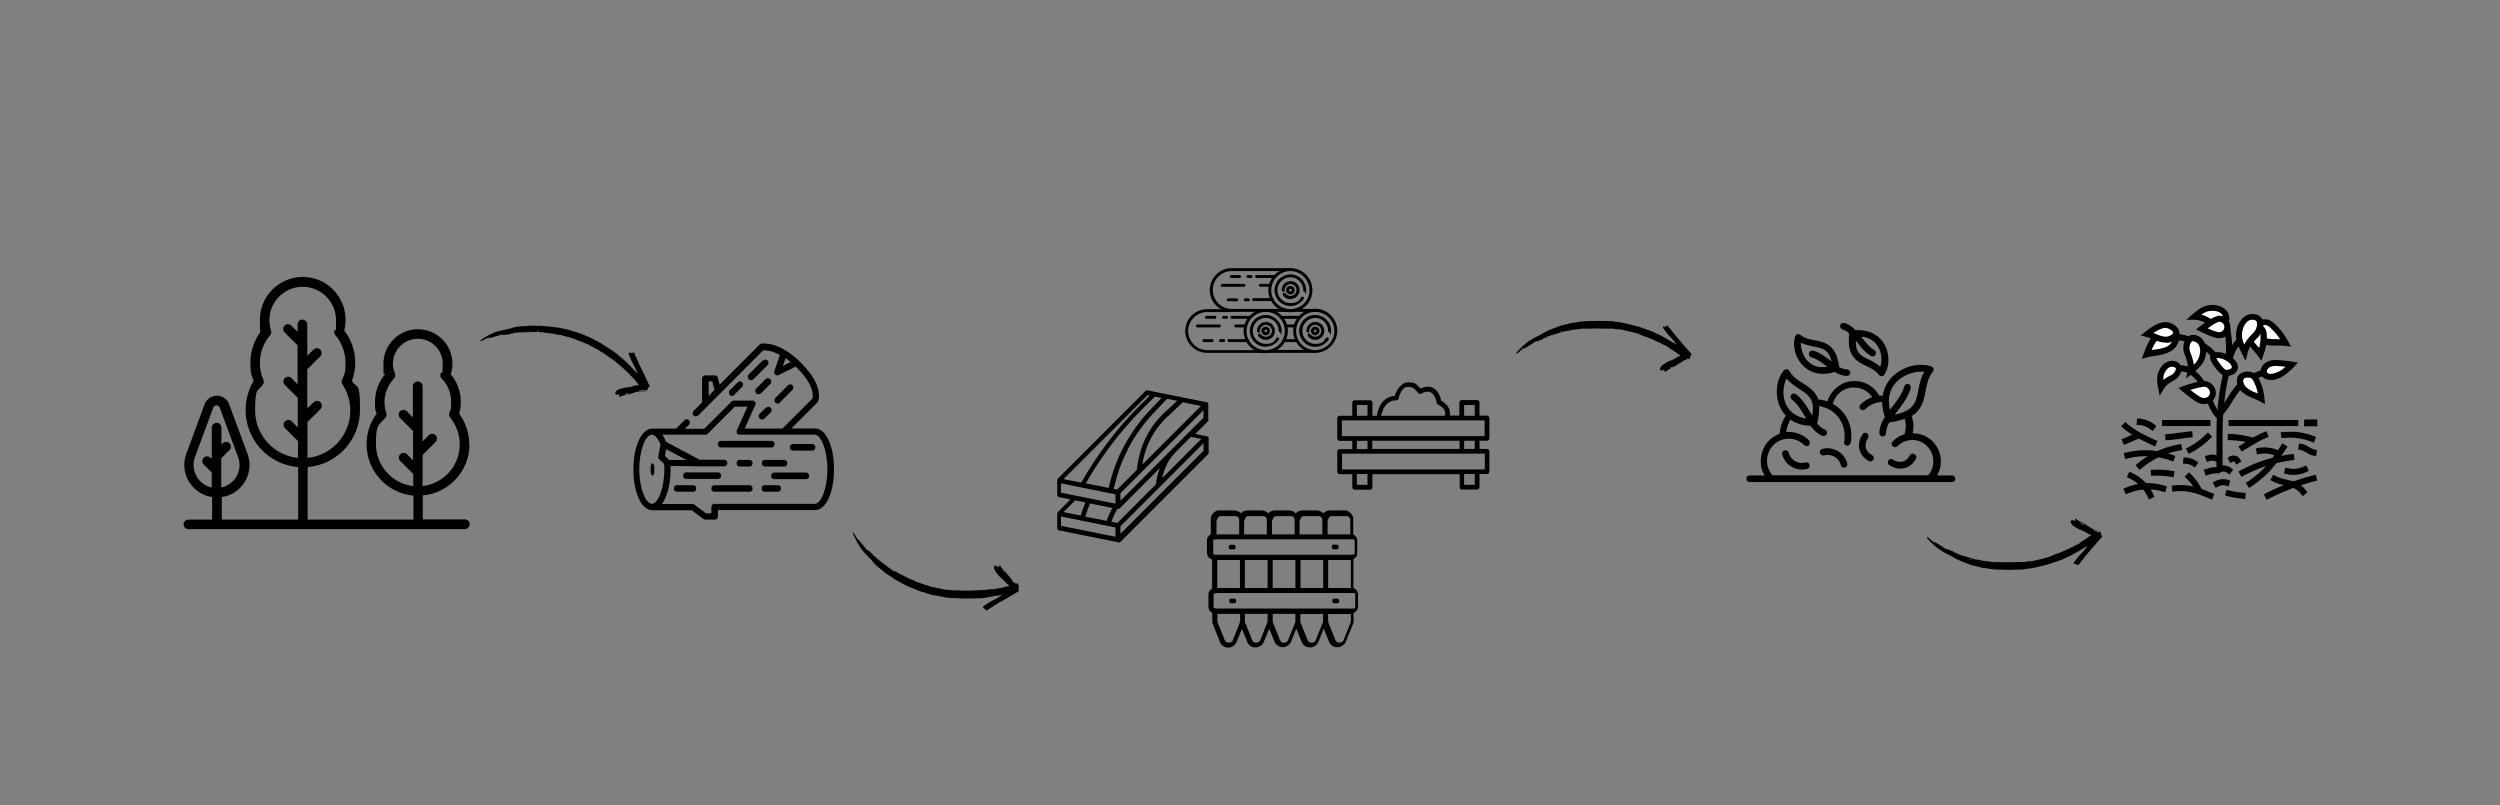 <svg xmlns="http://www.w3.org/2000/svg" xmlns:xlink="http://www.w3.org/1999/xlink" viewBox="0 0 1366 440"><rect x="0" y="0" width="1366" height="440" fill="#808080" stroke="none"/><defs><style>      .st0 {        fill: #fff;      }      .st1 {        fill-rule: evenodd;      }      .st2 {        clip-path: url(#clippath);      }    </style><clipPath id="clippath"><rect x="1259.1" y="229.2" width="7.1" height="3.7"></rect></clipPath></defs><g id="Calque_1"><g id="_x37_c339f2d66"><path d="M293.4,181.4c-.1.2-.1.2-.3,0-.5.2-1-.2-1.5,0,0-.1,0-.2.1-.3,0,0,0,0,0,0,0,0-.1.2-.2.3-.1,0-.3,0-.6,0,0,0-.2,0-.4,0,0,0-.1,0-.2,0-.5.2-.9.2-1.4.1,0,0-.1,0-.2,0-.4.1-.7.1-1.1,0-.1,0-.3,0-.4,0-.3,0-.6,0-1,0-.2,0-.4,0-.6.1-.5,0-1.1,0-1.6,0-.2,0-.4,0-.6,0-.2,0-.4,0-.5,0,0,.2-1.1.4-1.5.2,0,0-.1.1-.2.2-.3,0-.5.1-.8.1,0,0-.1,0-.1,0-.4.1-.7.2-1,.3-.1-.2-.2-.3-.3-.4,0,0,0,.1,0,.2,0,0,0,.2,0,.3-.1,0-.2-.1-.3-.2,0,0,0-.1-.1-.2,0,.1,0,.3,0,.5-1.3.2-2.6.3-4,.5,0-.1,0-.2,0-.3-.1,0-.2,0-.3,0-.2.1-.4,0-.6,0,0,.1,0,.2,0,.3,0,0,0,0,0,0,0,0,0,0,0,0-.1,0-.3,0-.4,0h0c0-.1.1-.2.2-.3-.2,0-.3,0-.4.2,0,.1-.3.2-.5.3-.4.1-.9.2-1.3.3-.9.3-1.8.6-2.7.8-.5.1-.9.3-1.4.5,0,0,0,0-.2,0,.1-.1.2-.2.4-.4-.2,0-.4,0-.5,0-.6.2-1.2.5-1.8.8-.8.4-1.5.8-2.3,1.1,0,0-.2,0-.4,0,0-.2.1-.4.2-.5.3-.3.6-.5.9-.7.3-.2.7-.4,1-.6.7-.4,1.4-.8,2.1-1.2.2-.1.4-.3.6-.4.4-.2.8-.3,1.2-.5.2,0,.3-.2.5-.3.7-.3,1.3-.6,2-.8,1-.3,2-.6,3-.8.9-.2,1.8-.4,2.7-.6.4,0,.7-.2,1.1-.3.8,0,1.6-.4,2.3-.6.7-.2,1.4-.4,2.1-.5.8-.1,1.5-.2,2.3-.3.5,0,.9,0,1.4-.1.9,0,1.7,0,2.6-.2,1.2-.2,2.3,0,3.5,0,.4,0,.8,0,1.2,0,.8,0,1.7,0,2.5,0,.5,0,.9.1,1.4.2.2,0,.4,0,.5,0,.5,0,1.1,0,1.6.1,1.2.1,2.5.3,3.7.4.5,0,1,.2,1.6.3.3,0,.6,0,.8,0,.3,0,.6.2.9.2.5.1,1,.2,1.5.3.9.2,1.9.4,2.8.6.6.2,1.2.3,1.8.6.3.2.6.2,1,.3.6.2,1.2.3,1.8.5.6.3,1.2.4,1.7.6.3.1.7.1,1,.3.2.2.5.3.8.4.4.2.8.2,1.1.5.1,0,.3,0,.4.1.5.3,1,.4,1.5.6.6.3,1.3.6,1.9.9.4.2.9.5,1.3.7.6.3,1.3.7,1.9,1,.4.2.7.4,1.1.6.4.2.7.4,1.1.6,0,0,.1.1.2.2,0,0,.1.2.2.2.4,0,.6.3.9.5.7.4,1.3.8,1.9,1.2.4.3.8.6,1.3.9,0,0,.2,0,.3.1.5.3,1,.7,1.5,1,.4.3.8.6,1.2.9.4.3.9.6,1.3,1s.4.4.6.6c.3.3.7.5,1,.8.3.3.7.5,1,.8.6.5,1.2,1.1,1.8,1.6.6.6,1.2,1.2,1.9,1.9.3.3.6.6.9.9.2.2.5.5.7.8.2.2.3.3.5.5.3.3.5.6.8.8.6.4.9,1,1.4,1.4,0,0,.1.2.2.2,0-.2-.1-.4-.2-.6-.2-.5-.4-1-.7-1.5-.2-.6-.5-1.1-.8-1.7-.3-.7-.7-1.3-1-1.9-.3-.6-.6-1.2-.9-1.8-.2-.5-.4-1.1-.7-1.7-.2-.4-.3-.8-.5-1.2,0-.2,0-.4,0-.7,0,0,.1,0,.2-.1,0-.1,0-.2,0-.3,0,0,.1,0,.2,0,0,0,.1.1.2.3,0,0,.1,0,.2,0-.1-.1-.2-.2-.3-.3,0,0,0-.1.1-.2.1.2.2.3.3.5,0,0,.2-.2.3-.2.2.1.3.2.5.3.2-.1.4-.3.6-.4.3-.1.6,0,.7.4.2.4.4.8.5,1.2.2.4.3.8.5,1.1.2.4.4.7.5,1,.1.3.3.6.4.9.2.5.4.9.6,1.4.2.5.4,1.1.7,1.6.3.6.7,1.3,1,1.9.2.4.4.8.6,1.3.2.5.4.9.7,1.4.2.5.5,1,.7,1.5.3.6.6,1.3.9,1.9.2.3.3.7.4,1,.2.4.4.7.6,1.1.1.3.2.6.3.8,0,.3-.2.3-.4.4-.3.1-.6.2-.7.5,0,0,.1,0,.2.1,0,0,0,0,0,0,0,0,0,0-.1,0,0,.1,0,.3,0,.4-.1.2-.3.3-.4.5-.2.4-.5.7-1,.9,0,0-.3,0-.3,0-.1-.2-.3,0-.4,0-.2,0-.3,0-.5,0,0,0,0,0,0,0-.2,0-.5,0-.7,0-.4,0-.9,0-1.3,0-.7,0-1.4.2-2.1.4-.7.2-1.4.5-2.1.7-.5.2-1.1.3-1.6.4-.9.2-1.8.3-2.7.6-.5.1-1,.3-1.4.5-.4.1-.8.3-1.1.4-.2-.4-.2-.5.2-.8,0,0,0,0,.1-.2-.2,0-.3,0-.4.1,0,0,0,0,0,0-.2-.6-.5-.6-1.1-.4-.2,0-.3.2-.5,0,0,0-.1-.1-.2-.2,0,0,0-.2-.1-.2-.3-.4-.3-.8,0-1.2.6-.8,1.4-1.2,2.4-1.5.1,0,.3,0,.4-.2.2-.1.4,0,.6,0,.1,0,.3,0,.3-.2,0,0,.1-.1.2-.1,0,0,0,.1.2.2,0,0,.2-.2.3-.3.2,0,.4,0,.6-.1.8,0,1.6-.2,2.4-.3.2,0,.5-.1.7-.2.5,0,.9-.2,1.4-.3.2,0,.4-.1.6-.2,0,0,.1,0,.2,0,0,0,0,0,0,0,0,0,.2-.2.3-.2,0,0,.1,0,.1,0,0,0,.2,0,.2,0,.2-.1.4-.2.7,0,0,0,.2,0,.3,0,.1-.2.4-.2.6,0,0-.2.1-.4.1-.5,0,0,0,0,0,0,0,0-.2-.1-.2-.2-.2-.2-.4-.3-.5-.5-.1-.3-.5-.4-.5-.7,0-.1-.2-.2-.3-.3,0,0-.1-.2-.2-.3,0,0,0,0,0,0-.2-.3-.4-.5-.6-.8-.2-.2-.4-.3-.6-.5-.2-.2-.4-.5-.6-.7,0,0-.2-.2-.3-.3-.2-.2-.4-.3-.6-.5-.2-.2-.4-.4-.6-.7,0,0,0-.2,0-.2,0,0,.2,0,.3,0,.1-.3-.3-.3-.3-.5,0,0,0,0,0,0,0,0,.1.1.2.2,0,0-.2.1-.3.2-.3-.1-.6-.4-.8-.7-.1-.2-.4-.3-.6-.4,0,0,0-.1-.1-.2-.2-.2-.4-.3-.5-.5-.1-.1-.3-.2-.4-.4-.3-.3-.6-.6-1-.9-.3-.3-.7-.6-1-.9-.1-.1-.3-.2-.5-.4-.2-.2-.5-.4-.7-.6-.2-.1-.4-.3-.5-.4-.6-.6-1.3-1.1-1.9-1.6-.3-.2-.6-.4-.8-.6,0,0-.1-.2-.2-.3-.4,0-.6-.3-.9-.5-.3-.2-.6-.3-.8-.5-.7-.5-1.4-1-2.2-1.6-.2-.1-.4-.4-.6-.4-.3,0-.4-.4-.7-.5-.3-.1-.5-.3-.8-.4-.4-.1-.6-.3-.9-.6-.2-.1-.3-.2-.5-.3-.3-.2-.5-.3-.8-.5-.2-.1-.4-.3-.6-.4-.2-.1-.5-.2-.7-.3-.2-.1-.5-.3-.7-.4-.2-.1-.5-.2-.7-.4-.4-.2-.8-.4-1.1-.5-.3-.1-.5-.3-.7-.5-.1,0-.3,0-.4-.1-.1,0-.3-.2-.4-.3-.1,0-.3-.2-.4-.2-.5,0-.9-.3-1.4-.5-.6-.2-1.2-.6-1.8-.8-.4-.2-.9-.3-1.4-.5,0,0-.2-.1-.3-.2,0,0-.1,0-.2,0-.3,0-.5-.2-.7-.3-.2,0-.3-.3-.6-.3-.2,0-.5,0-.6-.1-.3-.2-.6-.2-.8-.3-.6-.2-1.2-.4-1.8-.6-.3-.1-.7-.3-1.1-.3-.2,0-.3-.1-.4-.1-.5-.1-1.1-.3-1.6-.4-.4-.1-.8-.2-1.2-.4-.2,0-.3,0-.5-.1,0,0-.1-.1-.2-.1-.1,0-.2-.1-.3,0-.1,0-.4,0-.5,0-.2,0-.4,0-.6-.1-.5-.1-1.1-.2-1.6-.3-.4,0-.9-.2-1.3-.3,0,0,0,0,0-.1,0,0,0,0,0,0-.1.1-.2.1-.3,0,0,0,0,0,0,0-.2,0-.4,0-.6,0,0,0,0,0,0,0-.3-.3-.7,0-1.1-.1-.3-.1-.7,0-1.1-.1-.2,0-.4-.1-.6-.2-.1,0-.2,0-.3,0-.4,0-.9-.1-1.3-.2-.3,0-.5-.1-.8-.1-.2,0-.4.1-.6,0-.2,0-.4.1-.5,0-.3-.1-.7,0-.9-.4,0,0,0,0,0,0,0,0,0-.2,0-.3,0,0,.1,0,.2,0,0,0,.2.1.2.1.1,0,.2-.1.3-.2,0,0,0,0,0,0-.2,0-.3,0-.5,0-.3,0-.6,0-1,0,.1,0,.2.1.4.2.1,0,.2.1.3.2h0ZM281.3,181.5c0,0,.1.1.2.1.2,0,.3-.1.5-.2,0,0,.1,0,.2,0,0,0-.2-.1-.3,0-.2,0-.4.2-.6.3,0,0,0,0,.1-.2-.2,0-.4,0-.6.1.1.1.2.2.3.2.1,0,.2-.1.2-.2h0ZM288.6,181c.1,0,.3,0,.4.1,0,0,.2-.2.2-.2.1,0,.2.1.3.2,0-.3-.3-.4-.8-.2-.4-.1-.7,0-.7.1.2,0,.4,0,.5,0h0ZM351.5,213.4c0,0-.1-.2-.2-.2-.2,0-.4,0-.5,0-.3.1-.7,0-1,.2-.2.1-.5,0-.7,0,0,.3.2.4.5.3,0,0,0,0,.1,0,.7,0,1.4,0,2,0,0,0,.1,0,.2-.1,0,0,0,0,0,0h-.2c0,.1.1.2.2.2.3,0,.5,0,.8,0,.1,0,.2-.1.3-.2,0,0-.1-.1-.2-.2,0,0,0,0,0,0,0,0,0,0,0-.1,0,0,0,0-.1,0,0,0-.1,0-.2,0-.1,0-.2,0-.3,0-.2,0-.4,0-.6,0,0,0,0,0-.1.1h0ZM341.7,215.6c.1,0,.2,0,.3,0,.4,0,.8-.2,1.2-.3,0,0,.1-.2.2-.3,0,0-.2-.1-.2-.1-.3,0-.6-.1-.9.2,0,0,0,0,0,0-.2,0-.3,0-.5,0,0,0-.1.1-.2.2.1,0,.2,0,.3.1,0,0,0,0-.1.1h0ZM348,214s0,0,0,0c0,0-.2,0-.2,0-.1,0-.2.2-.4.2-.2,0-.4,0-.5,0,0,0,0,0,0,.1.4,0,.8,0,1.1-.2h0Z"></path></g><g id="_x37_c339f2d661" data-name="_x37_c339f2d66"><path d="M857.3,180.6c0,.2,0,.2-.2.1-.4.4-1,0-1.5.3,0-.2,0-.2,0-.3,0,0,0,0,0,0,0,0,0,.2-.1.3-.1,0-.3,0-.6,0,0,0-.2,0-.3.1,0,0-.1,0-.2,0-.4.3-.9.4-1.3.5,0,0-.1,0-.2,0-.3.2-.7.3-1.1.3-.1,0-.2.1-.4.2-.3,0-.6.1-.9.2-.2,0-.3.2-.5.2-.5.2-1,.3-1.5.4-.2,0-.4.2-.6.2-.2,0-.4,0-.5,0,0,.2-.9.7-1.4.6,0,0,0,.2-.1.2-.2.1-.5.2-.7.3,0,0-.1,0-.1,0-.3.2-.6.4-.9.5-.2-.1-.3-.2-.4-.3,0,0,0,.1,0,.2,0,0,0,.2,0,.3-.1,0-.3,0-.4-.1,0,0,0-.1-.2-.1,0,.1,0,.3,0,.5-1.2.5-2.4,1-3.7,1.5,0-.1,0-.2,0-.4,0,0-.2,0-.3.2-.2.2-.4.1-.6.2,0,.1,0,.2,0,.3,0,0,0,0,0,0,0,0,0,0,0,0-.1,0-.3.1-.4.2h0c0-.1,0-.2.1-.3-.2,0-.3.1-.3.3,0,.2-.2.3-.4.4-.4.2-.8.4-1.2.7-.8.5-1.6,1-2.4,1.5-.4.2-.8.5-1.2.8,0,0,0,0-.2,0,0-.2.2-.3.3-.5-.2,0-.4.1-.5.2-.5.4-1,.8-1.5,1.2-.7.6-1.3,1.1-1.9,1.7,0,0-.2.1-.4.1,0-.2,0-.4,0-.6.2-.3.4-.6.7-.9.3-.3.6-.5.8-.8.6-.6,1.2-1.1,1.7-1.7.2-.2.3-.4.5-.5.3-.3.7-.5,1-.8.1-.1.3-.3.4-.4.6-.5,1.1-.9,1.8-1.3.9-.6,1.8-1.1,2.7-1.6.8-.4,1.6-.8,2.5-1.3.3-.2.6-.4,1-.5.7-.3,1.4-.8,2.1-1.2.6-.3,1.3-.7,1.9-1,.7-.3,1.4-.6,2.1-.9.4-.2.9-.3,1.3-.5.8-.3,1.6-.5,2.4-.9,1.1-.5,2.2-.7,3.3-1,.4,0,.8-.1,1.2-.2.8-.2,1.6-.5,2.4-.7.4-.1.9-.1,1.4-.2.2,0,.3,0,.5,0,.5,0,1.1-.2,1.6-.3,1.2-.2,2.5-.4,3.7-.5.5,0,1.1,0,1.6,0,.3,0,.5-.1.8-.1.3,0,.6,0,1,0,.5,0,1,0,1.5,0,1,0,1.9-.1,2.9-.1.6,0,1.3,0,1.9.1.4,0,.7,0,1,0,.6,0,1.2,0,1.8,0,.6,0,1.2,0,1.8.1.3,0,.7,0,1,0,.3,0,.6.1.9.2.4,0,.8,0,1.2.2.1,0,.3,0,.5,0,.5.1,1.1,0,1.6.2.7.1,1.4.2,2.1.4.5,0,1,.2,1.4.3.7.2,1.4.3,2.1.5.4,0,.8.2,1.2.3.4.1.8.2,1.2.3,0,0,.1,0,.2.1,0,0,.2.1.3.1.4,0,.7.1,1,.2.7.2,1.5.4,2.2.7.5.2,1,.4,1.5.6.1,0,.2,0,.3,0,.6.2,1.2.4,1.7.6.5.2,1,.3,1.4.5.5.2,1,.4,1.5.6s.5.3.7.4c.4.2.8.3,1.1.5.4.2.8.3,1.2.5.7.4,1.4.7,2.1,1.1.8.4,1.5.9,2.3,1.3.4.2.8.4,1.1.6.3.2.6.4.9.6.2.1.4.2.6.3.3.2.6.5,1,.6.7.2,1.1.7,1.7,1,0,0,.1.1.3.2-.1-.2-.2-.4-.4-.6-.3-.4-.7-.9-1-1.3-.4-.5-.8-1-1.2-1.4-.5-.6-1-1.1-1.5-1.6-.4-.5-.9-1-1.3-1.5-.4-.5-.7-1-1.1-1.4-.3-.4-.5-.7-.8-1.1-.1-.2-.2-.4-.3-.6,0,0,.1-.1.1-.1,0-.1,0-.2,0-.3,0,0,.1,0,.2,0,0,0,.2.1.3.2,0,0,0,0,.2,0-.1,0-.2-.1-.4-.2,0,0,0-.1,0-.2.2.1.3.2.4.4,0-.1.1-.2.2-.3.2,0,.4,0,.5.1.1-.2.3-.4.5-.5.3-.2.6,0,.8.2.3.4.6.7.8,1,.3.3.5.7.8,1,.2.3.5.6.8.9.2.3.4.5.6.8.3.4.6.8.9,1.2.4.4.7.9,1.1,1.3.5.5,1,1,1.4,1.6.3.3.6.7.9,1.1.3.4.7.8,1,1.2.4.4.7.8,1.1,1.2.5.5.9,1.1,1.4,1.6.2.3.4.6.7.9.3.3.6.6.9.9.2.2.4.5.5.7.1.2-.1.3-.3.5-.2.2-.5.3-.6.6,0,0,.1,0,.2,0,0,0,0,0,0,0,0,0,0,0-.1,0,0,.1.1.3.2.3,0,.2-.2.4-.3.6-.1.4-.3.8-.7,1.1,0,0-.3.1-.3,0-.2-.1-.3,0-.4,0-.1,0-.3.1-.5.2,0,0,0,0,0,0-.2,0-.4.2-.7.2-.4,0-.8.3-1.2.4-.7.2-1.3.6-1.9,1-.6.4-1.2.8-1.9,1.2-.5.3-1,.5-1.4.8-.8.4-1.6.8-2.4,1.2-.4.2-.8.6-1.3.9-.3.2-.7.5-1,.7-.3-.4-.3-.4,0-.9,0,0,0-.1,0-.2-.2,0-.2.1-.4.2,0,0,0,0,0,0-.4-.5-.7-.5-1.1,0-.1.1-.3.3-.5.2,0,0-.1-.1-.2-.2,0,0,0-.1-.2-.2-.4-.3-.4-.7-.2-1.1.4-.9,1.1-1.6,1.9-2.1.1,0,.3-.1.4-.3.2-.2.4-.1.6-.2.1,0,.3,0,.2-.3,0,0,.1-.1.2-.2,0,0,.1,0,.2.2,0-.1,0-.3.2-.3.2-.1.4-.2.5-.3.8-.3,1.5-.6,2.3-.9.2,0,.4-.2.6-.3.4-.2.8-.4,1.2-.6.2-.1.4-.2.5-.4,0,0,.1,0,.2,0,0,0,0,0,0,0,0,0,.1-.2.2-.3,0,0,.1,0,.1,0,0,0,.2,0,.2-.1.2-.2.3-.3.6-.2.1,0,.2,0,.2-.1,0-.2.4-.3.6,0,0-.2,0-.4,0-.6,0,0,0,0,0,0,0,0-.2-.1-.3-.2-.2-.1-.5-.2-.6-.3-.2-.2-.5-.3-.6-.6,0,0-.3-.1-.4-.2-.1,0-.2-.2-.3-.2,0,0,0,0,0,0-.3-.2-.5-.4-.8-.6-.2-.1-.5-.2-.7-.4-.3-.2-.5-.4-.8-.5-.1,0-.2-.1-.3-.2-.2-.1-.5-.2-.7-.4-.3-.1-.5-.3-.8-.5,0,0-.1-.2,0-.2,0,0,.1,0,.3-.2,0-.3-.3-.2-.5-.4,0,0,0,0,0,0,0,0,.2,0,.3.1,0,0-.2.2-.2.3-.4,0-.7-.2-1-.5-.2-.2-.5-.2-.7-.3,0,0-.1-.1-.2-.1-.2-.1-.4-.2-.7-.3-.2,0-.3-.2-.5-.3-.4-.2-.8-.4-1.2-.6-.4-.2-.8-.4-1.2-.6-.2,0-.4-.1-.5-.2-.3-.1-.6-.3-.9-.4-.2,0-.4-.2-.6-.3-.7-.4-1.5-.7-2.3-1-.3-.1-.7-.3-1-.4-.1,0-.2-.1-.3-.2-.4,0-.7-.2-1-.3-.3,0-.6-.2-.9-.3-.8-.3-1.7-.6-2.5-1-.2,0-.5-.3-.7-.3-.3,0-.5-.3-.8-.3-.3,0-.6-.2-.9-.2-.4,0-.7-.2-1-.3-.2,0-.4-.1-.6-.2-.3,0-.6-.2-.9-.2-.2,0-.5-.2-.7-.2-.2,0-.5,0-.7-.1-.3,0-.5-.2-.8-.2-.3,0-.6,0-.8-.2-.4-.1-.8-.1-1.2-.2-.3,0-.6-.2-.8-.3-.1,0-.3,0-.4,0-.2,0-.3-.1-.5-.1-.1,0-.3,0-.4,0-.5.1-1,0-1.5-.1-.7,0-1.3-.2-1.9-.3-.5,0-1,0-1.4,0,0,0-.2,0-.3,0,0,0-.1,0-.2,0-.3,0-.5,0-.8,0-.2,0-.4-.2-.6,0-.2,0-.4.1-.6,0-.3-.1-.6,0-.9,0-.6,0-1.3,0-1.9-.1-.4,0-.7,0-1.2,0-.2,0-.3,0-.5,0-.6,0-1.1,0-1.7,0-.4,0-.8,0-1.2,0-.2,0-.3,0-.5,0,0,0-.2,0-.2,0-.1,0-.2,0-.3,0-.1.1-.3,0-.5.1-.2,0-.4,0-.6,0-.6,0-1.1,0-1.7,0-.5,0-.9,0-1.4,0,0,0,0,0,0-.1,0,0,0,0,0,0,0,.2-.2.2-.3,0,0,0,0,0,0,0-.2,0-.4.1-.6.2,0,0,0,0,0,0-.4-.2-.7.2-1.1.1-.4,0-.7.1-1.1.2-.2,0-.4,0-.6,0-.1,0-.2,0-.3,0-.4,0-.9.1-1.3.2-.3,0-.5,0-.8.1-.2,0-.4.2-.5.1-.2,0-.3.2-.4.2-.3,0-.7.2-1-.1,0,0,0,0,0,0,0,0,0-.2,0-.3,0,0,.2,0,.2,0,0,0,.2,0,.2,0,0,0,.1-.2.2-.3,0,0,0,0,0,0-.1,0-.3,0-.4.1-.3,0-.6.2-.9.2.1,0,.3,0,.4,0,.1,0,.2,0,.4,0h0ZM845.6,183.9c0,0,.2,0,.2,0,.2-.1.3-.2.4-.3,0,0,.1,0,.2-.1,0,0-.2,0-.3,0-.2.1-.4.3-.5.4,0,0,0-.1,0-.2-.2,0-.3.2-.5.3.2,0,.3.1.3.1,0-.1.1-.2.2-.2h0ZM852.6,181.5c.1,0,.3,0,.4,0,0-.1.1-.2.2-.3.1,0,.2,0,.4,0-.2-.3-.4-.3-.8,0-.4,0-.7.2-.6.3.2,0,.3,0,.5-.1h0ZM921.7,196.5c0,0-.2-.1-.2-.1-.2,0-.3,0-.5.2-.3.2-.7.2-1,.4-.2.1-.4.2-.7.3.2.3.3.3.5.1,0,0,0,0,.1,0,.7-.2,1.3-.4,2-.6,0,0,0-.1.1-.2,0,0,0,0,0,0h-.1c0,.1.2.2.2.2.3,0,.5,0,.8-.2,0,0,.2-.2.2-.3,0,0-.1-.1-.2-.2,0,0,0,0,0,0,0,0,0,0,0-.1,0,0,0,0-.1,0,0,0-.1,0-.2,0-.1,0-.2,0-.3,0-.2,0-.4,0-.6,0,0,0,0,.1,0,.2h0ZM912.8,201.2c.1,0,.3,0,.4,0,.4-.2.7-.3,1.1-.6,0,0,0-.2.1-.3,0,0-.2,0-.3,0-.3.2-.6,0-.8.4,0,0,0,0,0,0-.2,0-.3,0-.5.2,0,0,0,.1-.2.2.1,0,.2,0,.3,0,0,0,0,0,0,.1h0ZM918.4,198s0,0,0,0c0,0-.2,0-.2,0-.1,0-.2.2-.3.3-.2,0-.3.1-.5.2,0,0,0,0,0,.1.4,0,.7-.2,1-.5h0Z"></path></g><g id="_x37_c339f2d662" data-name="_x37_c339f2d66"><path d="M1081.5,306.5c-.1,0-.2,0-.4,0-.1,0-.3,0-.4,0,.3,0,.6.2.9.2.1,0,.3,0,.4.1,0,0,0,0,0,0,0,0-.1-.2-.2-.3,0,0-.2,0-.2,0,0,0-.2,0-.2,0,0,0,0-.2,0-.3,0,0,0,0,0,0,.3-.4.7,0,1-.1.1,0,.3.1.4.2.2-.1.3,0,.5.1.2,0,.5,0,.8.1.4,0,.9.1,1.3.2.1,0,.2,0,.3,0,.2,0,.4,0,.6,0,.4,0,.8.2,1.1.2.4,0,.7.3,1.1.1,0,0,0,0,0,0,.2,0,.4.1.6.2,0,0,0,0,0,0,.1,0,.3,0,.3,0,0,0,0,0,0,0,0,0,0,0,0-.1.5,0,.9,0,1.4,0,.6,0,1.1,0,1.7,0,.2,0,.4,0,.6,0,.2,0,.4,0,.5.1.1.1.2,0,.3,0,0,0,.2,0,.2,0,.2,0,.3,0,.5,0,.4,0,.8,0,1.2,0,.6,0,1.1,0,1.7,0,.2,0,.3,0,.5,0,.4,0,.8,0,1.2,0,.6,0,1.3,0,1.9-.1.3,0,.6.1.9,0,.2,0,.4,0,.6,0,.3.1.4,0,.6,0,.3,0,.5-.2.8,0,0,0,.1,0,.2,0,0,0,.2,0,.3,0,.5,0,1,0,1.4,0,.7,0,1.3-.2,1.9-.3.5,0,1-.3,1.5-.1.1,0,.3,0,.4,0,.2,0,.3-.1.5-.1.1,0,.3,0,.4,0,.3,0,.6-.2.8-.3.4,0,.8,0,1.2-.2.3,0,.5-.1.8-.2.3,0,.5-.2.8-.2.2,0,.5,0,.7-.1.2,0,.5-.1.7-.2.3,0,.6-.2.9-.2.2,0,.4,0,.6-.2.3-.1.7-.3,1-.3.3,0,.6-.2.9-.2.3,0,.5-.3.8-.3.2,0,.4-.2.7-.3.8-.3,1.7-.7,2.5-1,.3-.1.6-.2.9-.3.3-.1.7-.4,1-.3.1,0,.2-.2.3-.2.3-.1.7-.3,1-.4.8-.3,1.5-.7,2.3-1,.2-.1.4-.2.6-.3.3,0,.6-.3.9-.4.2,0,.4-.1.5-.2.4-.2.8-.4,1.2-.6.4-.2.8-.4,1.2-.6.2,0,.3-.2.5-.3.2-.1.4-.2.7-.3,0,0,.1-.1.2-.1.2,0,.5-.1.7-.3.3-.3.6-.5,1-.5,0,.1.2.2.2.3,0,0-.2,0-.3.1,0,0,0,0,0,0,.1-.2.5,0,.5-.4-.1,0-.2-.1-.3-.2s0-.2,0-.2c.3-.2.5-.3.8-.5.2-.1.5-.2.7-.4.1,0,.2-.1.3-.2.3-.2.5-.4.8-.5.2-.1.5-.2.7-.4.3-.2.5-.4.8-.6,0,0,0,0,0,0,.1,0,.2-.2.3-.2.1,0,.4-.1.4-.2.1-.3.4-.4.6-.6.2-.2.4-.2.6-.3,0,0,.2-.1.3-.2,0,0,0,0,0,0,0-.2,0-.3,0-.6-.2.2-.5.2-.6,0,0-.2-.1-.2-.2-.1-.3,0-.4,0-.6-.2,0,0-.1,0-.2-.1,0,0-.1,0-.1,0,0,0-.1-.2-.2-.3,0,0,0,0,0,0,0,0-.1,0-.2,0-.2-.1-.4-.3-.5-.4-.4-.2-.8-.4-1.2-.6-.2-.1-.4-.2-.6-.3-.8-.3-1.5-.6-2.3-.9-.2,0-.4-.1-.5-.3,0,0-.1-.2-.2-.3-.1,0-.2.2-.2.2,0,0-.2-.1-.2-.2,0-.2-.1-.2-.2-.3-.2,0-.4,0-.6-.2,0-.1-.2-.2-.4-.3-.8-.5-1.5-1.2-1.9-2.1-.2-.5-.1-.8.2-1.1,0,0,.1-.1.2-.2,0,0,.1-.1.2-.2.2,0,.3,0,.5.2.5.4.7.4,1.1,0,0,0,0,0,0,0,.1,0,.2.1.4.2,0-.1,0-.2,0-.2-.3-.4-.3-.5,0-.9.3.2.7.4,1,.7.4.3.8.6,1.3.9.8.4,1.6.8,2.4,1.2.5.2,1,.5,1.4.8.6.4,1.2.8,1.9,1.2.6.4,1.2.8,1.9,1,.4.1.8.3,1.2.4.2,0,.5.1.7.2,0,0,0,0,0,0,.2,0,.3,0,.5.2.1,0,.2.2.4,0,0,0,.2,0,.3,0,.4.3.6.7.7,1.1,0,.2.2.4.3.6,0,0-.1.2-.2.3,0,0,.1,0,.1,0,0,0,0,0,0,0,0,0-.1,0-.2,0,0,.3.3.5.6.6.2.1.4.2.3.5-.1.3-.3.5-.5.7-.3.3-.6.6-.9.9-.2.3-.4.6-.7.9-.5.6-.9,1.1-1.4,1.6-.4.4-.7.8-1.1,1.2-.3.4-.7.8-1,1.2-.3.4-.6.7-.9,1.1-.5.5-1,1-1.4,1.6-.4.4-.7.9-1.1,1.3-.3.4-.6.8-.9,1.2-.2.3-.4.5-.6.8-.2.3-.5.6-.8.9-.3.3-.5.7-.8,1-.3.4-.6.7-.8,1-.2.3-.5.4-.8.2-.2-.1-.4-.4-.5-.5-.2,0-.3,0-.5.1,0,0-.1-.2-.2-.3-.1.1-.3.2-.4.4,0-.1,0-.2,0-.2.1,0,.2-.1.4-.2-.1,0-.2,0-.2,0-.1,0-.2.2-.3.2,0,0-.2,0-.2,0,0,0,0-.2,0-.3,0,0,0-.1-.1-.1,0-.2.1-.4.3-.6.2-.4.5-.7.8-1.1.4-.5.7-1,1.1-1.4.4-.5.9-1,1.3-1.5.5-.5,1-1.1,1.5-1.6.4-.5.8-.9,1.2-1.4.3-.4.7-.9,1-1.3.1-.2.3-.4.4-.6-.1,0-.2.1-.3.2-.6.3-1.1.8-1.7,1-.4.1-.6.4-1,.6-.2.1-.4.2-.6.3-.3.2-.6.4-.9.6-.4.2-.8.4-1.1.6-.8.4-1.5.9-2.3,1.3-.7.4-1.4.8-2.1,1.1-.4.2-.8.4-1.2.5-.4.2-.8.3-1.1.5-.2.1-.5.3-.7.4-.5.2-1,.4-1.5.6-.5.2-1,.4-1.4.5-.6.2-1.2.4-1.7.6-.1,0-.2,0-.3,0-.5.2-1,.4-1.5.6-.7.2-1.4.5-2.2.7-.3,0-.7.3-1,.2,0,0-.2,0-.3.1,0,0-.1,0-.2.1-.4.1-.8.2-1.2.3-.4.1-.8.2-1.2.3-.7.2-1.4.3-2.1.5-.5.1-.9.2-1.4.3-.7.1-1.4.2-2.1.4-.5.1-1.1,0-1.6.2-.1,0-.3,0-.5,0-.4.2-.8.1-1.2.2-.3,0-.6,0-.9.2-.3,0-.7,0-1,0-.6,0-1.2,0-1.8.1-.6,0-1.2,0-1.8,0-.3,0-.7,0-1,0-.6.1-1.3.1-1.9.1-1,0-1.9,0-2.9-.1-.5,0-1,0-1.5,0-.3,0-.6,0-1,0-.3,0-.5-.1-.8-.1-.5,0-1.1,0-1.6,0-1.2-.2-2.5-.3-3.7-.5-.5,0-1.1-.3-1.6-.3-.2,0-.4,0-.5,0-.4,0-.9,0-1.4-.2-.8-.2-1.6-.5-2.4-.7-.4-.1-.8-.1-1.2-.2-1.1-.3-2.3-.5-3.3-1-.8-.3-1.6-.6-2.4-.9-.4-.2-.9-.3-1.3-.5-.7-.3-1.4-.5-2.1-.9-.7-.3-1.3-.7-1.9-1-.7-.4-1.4-.8-2.1-1.2-.3-.1-.7-.4-1-.5-.8-.4-1.7-.8-2.5-1.3-.9-.5-1.8-1-2.7-1.6-.6-.4-1.2-.9-1.8-1.3s-.3-.3-.4-.4c-.3-.3-.7-.5-1-.8-.2-.2-.4-.3-.5-.5-.6-.6-1.1-1.1-1.7-1.7-.3-.3-.6-.5-.8-.8-.3-.3-.5-.6-.7-.9,0-.2,0-.4,0-.6.2,0,.3,0,.4.1.7.6,1.3,1.1,1.9,1.7.5.4,1,.8,1.5,1.2.1,0,.3.1.5.2-.1-.2-.2-.3-.3-.5,0,0,.1,0,.2,0,.4.3.8.6,1.2.8.8.5,1.6,1,2.4,1.5.4.2.8.4,1.2.7.2,0,.4.2.4.4,0,.2.1.3.3.3,0,0,0-.2-.1-.2h0c.1,0,.3,0,.4.1,0,0,0,0,0,0,0,0,0,0,0,0,0,.1,0,.2,0,.3.2,0,.5,0,.6.2,0,0,.2.1.3.2,0-.1,0-.2,0-.4,1.3.5,2.5,1,3.7,1.5,0,.2,0,.3,0,.5,0,0,.1-.1.2-.1.1,0,.3,0,.4-.1,0,0,0,.2,0,.3,0,0,0,.1,0,.2.1-.1.2-.2.4-.3.2.1.5.3.9.5,0,0,0,0,.1,0,.2.1.5.2.7.3,0,0,0,.1.1.2.4,0,1.4.4,1.4.6.2,0,.4,0,.5,0,.2,0,.4.2.6.2.5.1,1,.3,1.5.4.2,0,.3.2.5.2.3,0,.6.1.9.2.1,0,.2.1.4.2.4,0,.7,0,1.1.3,0,0,.1,0,.2,0,.5,0,.9.2,1.3.5,0,0,.1,0,.2,0,.1,0,.3,0,.3.1.2,0,.4,0,.6,0,0,.2,0,.3.1.3,0,0,0,0,0,0,0,0,0-.2,0-.3.5.3,1,0,1.5.3.2-.1.2-.1.2.1h0ZM1069.8,303.2c0,0,0-.1-.2-.2,0,0-.1,0-.3.1.2.1.4.2.5.3,0-.1,0-.2,0-.2.2.1.3.3.5.4s.2,0,.3,0c0,0-.1,0-.2-.1-.1,0-.3-.2-.4-.3,0,0,0,0-.2,0h0ZM1076.7,305.5c-.2,0-.3,0-.5-.1,0,.1.2.3.6.3.4.2.7.3.8,0-.1,0-.2,0-.4,0,0,0,0-.2-.2-.3-.1,0-.3,0-.4,0h0ZM1145.9,290.6s0,.2,0,.2c.2,0,.4,0,.6,0,0,0,.2,0,.3,0,0,0,.1,0,.2,0,0,0,0,0,.1,0,0,0,0,0,0-.1,0,0,0,0,0,0,0,0,.2-.2.2-.2,0-.1-.1-.2-.2-.3-.2,0-.5-.1-.8-.2,0,0-.1,0-.2,0h.1c0,.1,0,.2,0,.2,0,0-.1-.1-.1-.2-.6-.2-1.3-.4-2-.6,0,0,0,0-.1,0-.2-.1-.4-.1-.5.1.2,0,.5.1.7.3.3.3.7.2,1,.4.1,0,.3.1.5.2,0,0,.2,0,.2-.1h0ZM1137,285.9s0,0,0,.1c0,0-.2,0-.3,0,0,0,0,.2.2.2.1,0,.3.1.5.2,0,0,0,0,0,0,.2.3.6.2.8.4,0,0,.2,0,.3,0,0-.1,0-.3-.1-.3-.3-.2-.7-.4-1.1-.6,0,0-.2,0-.4,0h0ZM1142.6,289.1c-.3-.3-.6-.5-1-.5,0,0,0,0,0,.1.2,0,.4,0,.5.2.1,0,.2.2.3.3,0,0,.1,0,.2,0,0,0,0,0,0,0h0Z"></path></g><g id="_x37_c339f2d663" data-name="_x37_c339f2d66"><path d="M489,312c-.1,0-.3,0-.4,0-.1,0-.2,0-.4,0,.3.2.5.4.8.5.1,0,.3.2.4.2,0,0,0,0,0,0,0-.1,0-.2-.1-.3,0,0-.2,0-.2,0,0,0-.2,0-.2,0,0,0,0-.2,0-.2,0,0,0,0,0,.1.4-.3.6.1,1,.2.1,0,.2.2.4.3.2,0,.3.1.5.3.2.2.5.2.7.4.4.2.8.4,1.2.6.1,0,.2.2.3.2.2,0,.4.1.6.2.3.2.6.5,1,.5.4,0,.6.5,1,.5,0,0,0,0,0,0,.2.1.3.2.5.4,0,0,0,0,0,0,.1,0,.3,0,.3.2,0,0,0,0,0,0,0,0,0,0,0-.1.4.2.9.3,1.3.5.5.2,1,.4,1.5.6.2,0,.4.2.6.3.2,0,.4.2.5.3,0,.2.2.1.3.2,0,0,.2,0,.2,0,.2,0,.3.1.5.2.4.1.8.2,1.2.4.5.2,1.1.4,1.6.6.1,0,.3,0,.4.1.4.2.7.3,1.1.4.6.1,1.2.3,1.8.5.3,0,.5.3.8.3.2,0,.4.1.6.2.2.2.4,0,.6.1.3,0,.5,0,.8.2,0,0,.1,0,.2,0,.1,0,.2,0,.3,0,.5.1.9.3,1.4.4.6.1,1.3.2,1.9.4.5.1,1,0,1.4.4.1,0,.3,0,.4.1.2,0,.3,0,.5,0,.1,0,.3,0,.4,0,.3,0,.6,0,.9,0,.4,0,.8.2,1.2.2.3,0,.5,0,.8.1.3,0,.5,0,.8,0,.2,0,.5.1.7.1.2,0,.5,0,.7,0,.3,0,.6,0,.9,0,.2,0,.4,0,.6,0,.4,0,.7,0,1.1,0,.3,0,.6,0,.9.1.3,0,.6-.1.9,0,.2,0,.5,0,.7,0,.9,0,1.8,0,2.7,0,.3,0,.6,0,1,0,.4,0,.7-.1,1,0,.1,0,.2-.1.4-.1.4,0,.7,0,1.1,0,.8,0,1.7-.1,2.5-.2.2,0,.5,0,.7,0,.3,0,.6,0,.9,0,.2,0,.4,0,.6,0,.4,0,.9-.1,1.3-.2.4,0,.9-.2,1.3-.2.2,0,.4,0,.6,0,.2,0,.5,0,.7-.1,0,0,.1,0,.2,0,.2,0,.5,0,.7,0,.4-.2.7-.2,1.1-.1,0,.1,0,.3.1.4,0,0-.2,0-.3,0,0,0,0,0,0,.1.2-.1.5,0,.6-.2,0-.1-.2-.2-.2-.2s0-.2.1-.2c.3,0,.6-.1.9-.2.3,0,.5,0,.8-.1.1,0,.3,0,.4,0,.3,0,.6-.2.9-.2.2,0,.5,0,.7-.1.3,0,.6-.2.9-.3,0,0,0,0,0,0,.1,0,.2-.1.4-.1.1,0,.4,0,.4,0,.2-.3.5-.2.8-.3.2-.1.5,0,.7-.1.1,0,.2,0,.3,0,0,0,0,0,0,0,0-.2.1-.3.2-.5-.3.1-.5,0-.5-.3,0-.2,0-.2-.2-.2-.3,0-.4-.2-.5-.4,0,0,0-.1-.2-.2,0,0-.1,0-.1,0,0-.1,0-.2-.1-.3,0,0,0,0,0,0,0,0-.1,0-.2,0-.1-.2-.2-.4-.4-.5-.3-.3-.6-.7-1-1-.2-.2-.3-.4-.5-.5-.6-.5-1.2-1.1-1.8-1.6-.2-.1-.3-.3-.4-.4,0,0,0-.2,0-.4-.1,0-.2.1-.3,0,0,0-.1-.2-.1-.2.1-.2,0-.2-.1-.3-.2-.1-.4-.2-.5-.4,0-.1-.2-.2-.3-.4-.6-.8-1-1.6-1.1-2.6,0-.5.1-.8.6-1,0,0,.1,0,.2-.1,0,0,.2,0,.3,0,.2,0,.3.2.4.3.3.6.6.6,1.1.3,0,0,0,0,0,0,0,0,.2.2.3.3,0-.1,0-.2,0-.2-.1-.5-.1-.6.3-.8.2.3.5.6.7,1,.3.4.6.9.9,1.2.6.7,1.3,1.3,1.9,2,.4.4.8.8,1.1,1.2.5.6.9,1.2,1.4,1.8.4.5.9,1.1,1.5,1.5.3.3.6.6,1,.8.2.1.4.3.6.4,0,0,0,0,0,0,.1,0,.3.2.4.3,0,.1.1.2.3.2,0,0,.2,0,.3.2.2.4.3.8.3,1.3,0,.2,0,.4,0,.6,0,0-.2.2-.3.3,0,0,0,0,.1,0,0,0,0,0,0,0,0,0-.1,0-.2,0,0,.3.2.6.3.8.1.2.3.4,0,.5-.2.2-.5.4-.7.5-.4.2-.8.4-1.1.6-.3.2-.6.4-.9.6-.6.4-1.2.7-1.9,1.1-.5.3-1,.5-1.4.8-.4.2-.9.5-1.3.8-.4.2-.8.5-1.2.7-.6.3-1.3.6-1.9,1-.5.3-1,.6-1.5.9-.4.3-.8.6-1.3.8-.3.2-.6.4-.9.6-.3.2-.7.4-1,.6-.4.2-.7.4-1,.7-.4.2-.8.5-1.1.7-.3.2-.6.2-.8,0-.2-.2-.2-.5-.3-.7-.2,0-.3,0-.5,0,0,0,0-.2,0-.3-.2,0-.3.1-.5.2,0-.1,0-.2,0-.3.1,0,.3,0,.4,0-.1,0-.2-.2-.2-.2-.1,0-.2,0-.3,0,0,0-.2,0-.2-.1,0,0,.1-.2.2-.3,0,0,0-.1,0-.2.2-.2.3-.4.5-.5.4-.3.7-.5,1.1-.7.5-.3,1-.7,1.5-1,.6-.4,1.2-.7,1.8-1,.6-.4,1.3-.7,1.9-1,.5-.3,1-.6,1.6-1,.5-.3.9-.6,1.4-.9.2-.1.4-.3.5-.4-.1,0-.2,0-.3,0-.7,0-1.3.4-2,.4-.4,0-.7.1-1.1.2-.2,0-.4,0-.7.1-.3,0-.7.2-1,.2-.4,0-.8.1-1.3.2-.9.2-1.7.3-2.6.5-.8.1-1.6.2-2.4.3-.4,0-.9,0-1.3,0-.4,0-.8,0-1.3,0-.3,0-.5.1-.8.1-.5,0-1.1,0-1.6,0-.5,0-1,0-1.5,0-.6,0-1.2,0-1.8,0-.1,0-.2,0-.3,0-.5,0-1,0-1.6,0-.8,0-1.5,0-2.3-.1-.3,0-.7,0-1-.1,0,0-.2,0-.3,0,0,0-.2,0-.2,0-.4,0-.8,0-1.2,0-.4,0-.8,0-1.2,0-.7,0-1.4-.2-2.2-.3-.5,0-1,0-1.5-.2-.7-.1-1.4-.3-2.1-.4-.5,0-1-.3-1.6-.3-.1,0-.3-.1-.4-.1-.4,0-.8-.2-1.2-.2-.3,0-.6-.1-.9-.1-.3,0-.7-.2-1-.3-.6-.1-1.2-.4-1.8-.5-.6-.1-1.2-.4-1.8-.6-.3-.1-.6-.3-.9-.3-.6-.1-1.2-.3-1.8-.5-.9-.3-1.8-.7-2.7-1.1-.5-.2-.9-.4-1.4-.6-.3-.1-.6-.2-.9-.3-.3-.1-.5-.3-.7-.4-.5-.2-1-.4-1.5-.6-1.1-.6-2.2-1.2-3.3-1.7-.5-.3-.9-.6-1.4-.8-.2,0-.3-.2-.5-.3-.4-.2-.8-.4-1.2-.6-.7-.5-1.3-1-2-1.5-.3-.2-.7-.4-1-.6-1-.6-2-1.2-2.8-2-.6-.6-1.3-1.1-2-1.6-.4-.3-.8-.6-1.1-.9-.6-.5-1.2-1-1.7-1.5-.5-.5-1-1.1-1.4-1.6-.5-.6-1-1.3-1.6-1.8-.3-.2-.5-.6-.8-.8-.6-.7-1.3-1.3-1.9-2-.7-.8-1.4-1.6-2-2.4-.4-.6-.8-1.2-1.2-1.9s-.2-.3-.3-.5c-.2-.4-.5-.7-.7-1.1-.1-.2-.2-.4-.3-.7-.4-.7-.7-1.5-1.1-2.2-.2-.3-.4-.7-.5-1-.1-.3-.3-.7-.4-1.1,0-.2,0-.4.1-.6.2,0,.2.2.3.3.4.7.8,1.5,1.3,2.2.3.6.7,1.1,1,1.6,0,.1.2.2.4.4,0-.2,0-.4-.1-.5,0,0,.1,0,.1.1.3.4.5.8.9,1.2.6.7,1.2,1.5,1.8,2.2.3.4.6.7.9,1,.1.1.3.4.3.5,0,.2,0,.3.2.4,0-.1,0-.2,0-.3h0c0,0,.2.1.3.2,0,0,0,0,0,0,0,0,0,0,.1,0,0,.1,0,.2-.1.3.2.1.4.2.5.4,0,0,.1.2.2.2,0-.1,0-.2.1-.3,1,.9,2,1.8,3,2.7,0,.2-.1.3-.2.4,0,0,.1,0,.2,0,.1,0,.3,0,.4,0,0,0,0,.2-.1.2,0,0,0,.1,0,.2.2,0,.3,0,.5-.2.2.2.4.5.7.8,0,0,0,0,.1,0,.2.2.4.4.6.6,0,0,0,.1,0,.2.4,0,1.2.8,1.1,1,.2,0,.3.1.5.2.2.1.3.3.5.4.4.3.9.6,1.3.9.1.1.2.3.4.4.3.2.6.3.8.5.1,0,.2.2.3.3.3.2.7.3.9.7,0,0,0,.1.1.1.4.2.8.5,1.1.9,0,0,.1,0,.2,0,.1,0,.2.2.3.2.2.1.4.2.5.3,0,.2,0,.3,0,.4,0,0,0,0,0,0,0,0,0-.2,0-.3.4.4,1,.3,1.3.8.2,0,.2,0,.2.2h0ZM479,305c0,0,0-.1-.1-.3,0,0-.2,0-.3,0,.2.2.3.3.4.4,0-.1,0-.2,0-.2.1.2.2.4.4.6s.2,0,.3,0c0,0,0-.1-.1-.2,0-.1-.2-.3-.3-.4,0,0,0,0-.2,0h0ZM484.8,309.5c-.1,0-.3-.2-.4-.3,0,.1,0,.3.5.5.3.4.5.5.8.3-.1,0-.3,0-.4,0,0,0,0-.2,0-.3-.1,0-.2,0-.4-.1h0ZM555,318.5s0,.2,0,.2c.2,0,.4.2.5.3,0,0,.1.2.3.2,0,0,0,0,.1.1,0,0,0,0,0,.1,0,0,0,0,0-.1,0,0,0,0,0,0,0,0,.3,0,.3,0,0-.1,0-.3-.1-.3-.2-.2-.4-.3-.7-.4,0,0-.1,0-.2,0v.2c0,0,0,0,0,0,0,0,0-.2,0-.2-.5-.4-1.1-.8-1.7-1.2,0,0,0,0-.1-.1-.1-.2-.3-.2-.5,0,.2.2.4.3.5.5.2.3.6.4.8.7,0,.1.3.2.4.3,0,0,.2,0,.2,0h0ZM548.1,311.1s0,0,0,.1c0,0-.2,0-.3,0,0,.1,0,.2,0,.3.1.1.3.2.4.3,0,0,0,0,0,0,0,.4.5.4.6.6,0,0,.2,0,.3,0,0-.1,0-.3,0-.3-.3-.3-.5-.6-.8-.9,0,0-.2-.1-.3-.2h0ZM552.4,316c-.2-.4-.4-.6-.8-.8,0,0,0,0,0,0,.1.1.3.2.4.3,0,.1.1.3.2.4,0,0,.1,0,.2.1,0,0,0,0,0,0h0Z"></path></g></g><g id="Calque_2"><path d="M256.4,242.8c0-6.1-2-11.9-5.5-16.8.6-2.1.9-4.3.9-6.4,0-5.6-2-10.9-5.5-15.1.6-1.9.9-3.8.9-5.8,0-10.4-8.5-18.8-18.9-18.8s-18.8,8.5-18.8,18.8.3,3.9.9,5.8c-3.6,4.2-5.5,9.6-5.5,15.1s.3,4.4.9,6.4c-3.6,4.8-5.5,10.7-5.5,16.8,0,14.6,11.2,26.7,25.6,28v13.1s-57.8,0-57.8,0v-28.7c16-1.3,28.6-14.8,28.6-31.1s-1.5-11.2-4.4-16c1.2-3.2,1.8-6.6,1.8-10,0-6.3-2.1-12.5-6-17.5.5-2,.7-3.9.7-5.9,0-12.9-10.5-23.4-23.4-23.4-12.9,0-23.4,10.5-23.4,23.4s.3,4,.8,5.9c-3.8,5-6,11.2-6,17.5s.6,6.8,1.8,10c-2.9,4.8-4.4,10.3-4.4,16,0,16.3,12.6,29.8,28.7,31.1v28.7s-41.7,0-41.7,0v-12.3c2.7-.4,5.4-1.4,7.7-3.1,6.5-4.7,9.1-13.1,6.3-20.6l-10-27c-1-2.8-3.7-4.7-6.7-4.7s-5.7,1.9-6.7,4.7l-10,27c-2.8,7.5-.2,15.9,6.4,20.6,2.3,1.7,5,2.7,7.7,3.1v12.3s-13,0-13,0c-1.4,0-2.6,1.2-2.6,2.6s1.2,2.6,2.6,2.6h151.1c1.4,0,2.6-1.2,2.6-2.7s-1.2-2.6-2.6-2.6h-23s0-13.1,0-13.1c14.3-1.3,25.6-13.4,25.5-28ZM118.3,231.1c-1.4,0-2.6,1.2-2.6,2.6v17.1s-.7-.7-.7-.7c-1-1-2.7-1-3.7,0-1,1-1,2.7,0,3.7l4.4,4.4v8.2c-1.7-.4-3.3-1-4.7-2.1-4.6-3.3-6.4-9.3-4.5-14.5l10-27c.4-1.2,1.5-1.3,1.8-1.3s1.4,0,1.8,1.3l10,27c2,5.3.1,11.3-4.5,14.5-1.4,1-3,1.7-4.7,2.1v-16s4.5-4.5,4.5-4.5c1-1,1-2.7,0-3.7-1-1-2.7-1-3.7,0l-.7.7v-9.3c0-1.4-1.2-2.6-2.6-2.6ZM165.2,174.6c-1.4,0-2.6,1.2-2.6,2.6v4.1s-3.4-3.4-3.4-3.4c-1-1-2.7-1-3.7,0-1,1-1,2.7,0,3.7l7.1,7.1v21.3s-3.3-3.4-3.3-3.4c-1-1-2.7-1-3.7,0s-1,2.7,0,3.7l7.1,7.1v16.1s-3.3-3.3-3.3-3.3c-1-1-2.7-1-3.7,0s-1,2.7,0,3.7l7.1,7.1v9.2c-13.1-1.3-23.4-12.4-23.4-25.9s1.5-10.1,4.3-14.3c.5-.7.6-1.7.2-2.5-1.3-2.9-1.9-6.1-1.9-9.2,0-5.6,2-11,5.6-15.2.6-.7.8-1.6.5-2.5-.6-1.9-.9-3.8-.9-5.7,0-10.1,8.2-18.2,18.2-18.2s18.2,8.2,18.2,18.2-.3,3.9-.9,5.7c-.3.9,0,1.8.5,2.5,3.6,4.2,5.6,9.6,5.6,15.2s-.6,6.3-1.9,9.2c-.4.8-.3,1.7.2,2.5,2.8,4.3,4.3,9.2,4.3,14.3,0,13.5-10.3,24.6-23.4,25.9v-19.6s7.1-7.1,7.1-7.1c1-1,1-2.7,0-3.7-1-1-2.7-1-3.7,0l-3.5,3.3v-21.3s7.1-7.1,7.1-7.1c1-1,1-2.7,0-3.7-1-1-2.7-1-3.7,0l-3.4,3.4v-17.1c0-1.4-1.2-2.6-2.6-2.6ZM228.2,208.4c-1.4,0-2.6,1.2-2.6,2.6v17.1s-3.3-3.4-3.3-3.4c-1-1-2.7-1-3.7,0-1,1-1,2.7,0,3.7l7.1,7.1v16.1s-3.3-3.4-3.3-3.4c-1-1-2.7-1-3.7,0-1,1-1,2.7,0,3.7l7.1,7.1v6.6c-11.4-1.3-20.3-11-20.4-22.8s1.9-10.5,5.2-14.6c.6-.7.7-1.7.5-2.5-.7-2-1-4-1-6.1,0-4.8,1.9-9.3,5.2-12.8.7-.7.9-1.9.5-2.8-.7-1.7-1.1-3.5-1.1-5.3,0-7.5,6.1-13.6,13.6-13.6s13.6,6.1,13.6,13.6-.4,3.6-1.1,5.3c-.4,1-.2,2.1.5,2.8,3.4,3.4,5.2,8,5.2,12.8s-.4,4.1-1,6.1c-.3.8-.1,1.8.5,2.5,3.4,4.1,5.2,9.3,5.2,14.6,0,11.8-8.9,21.5-20.3,22.8v-17s7.1-7.1,7.1-7.1c1-1,1-2.7,0-3.7s-2.7-1-3.7,0l-3.4,3.4v-30.2c0-1.4-1.2-2.6-2.6-2.6Z"></path><g><path d="M1214.4,257.6h-3.3s0-21.5,0-21.5c0-12.3,1.6-24.6,4.6-36.4,1.1-4.4.8-18.5-1.3-22.4l-.8-1.5,2.9-1.6.8,1.5c2.6,4.7,3,19.7,1.6,24.8-3,11.6-4.5,23.6-4.5,35.6v21.5Z"></path><path d="M1211.6,228.9l-1.1-1.2c-2-2.2-4.2-6.8-5-9.5-2.4-8.9-9.1-16-14.4-15.2l-1.6.2-.5-3.3,1.6-.2c6.9-1,15.2,7.1,18,17.7.6,2.3,2.6,6.5,4.2,8.1l1.1,1.2-2.4,2.2Z"></path><path d="M1213.5,227.8l-2.4-2.3,1.1-1.2c1.8-1.9,3.2-4.2,4.7-6.6,1.5-2.5,3.1-5,5.1-7.2,1.6-1.7,3.3-2.7,5-3.7,1-.6,2-1.2,3-1.9,2.4-1.8,5.8-3,10.7-3.6l1.6-.2.4,3.3-1.6.2c-4.2.6-7.2,1.5-9.2,3-1.1.8-2.2,1.5-3.3,2.1-1.5.9-3,1.7-4.2,3.1-1.8,1.9-3.2,4.2-4.7,6.6-1.5,2.5-3.1,5-5.1,7.2l-1.1,1.2Z"></path><path d="M1220,196.2l-3.2-1,.5-1.6c1.4-4.5,4.2-8.3,8.1-10.9,3.9-2.6,8.6-3.8,13.2-3.3l1.6.2-.3,3.3-1.6-.2c-3.8-.4-7.9.6-11.1,2.8-3.2,2.1-5.7,5.5-6.8,9.1l-.5,1.6Z"></path><path d="M1215.3,204.8l-.9-1.4c-3.1-4.9-7-11-12.8-13.7-4-1.8-8.2-3.7-12.2-3.9h-1.6c0-.1.2-3.4.2-3.4h1.6c4.6.4,9.1,2.3,13.4,4.3,6.7,3.1,10.9,9.7,14.2,14.9l.9,1.4-2.8,1.8Z"></path><path class="st0" d="M1244.4,198.3c2.8.1,8,.9,8,.9,0,0-3.1,3.5-6.4,5.2-2.1,1.1-5,2.1-7.1,1.2-1.6-.6-2.5-2-1.8-3.9,1.2-3,4.7-3.5,7.3-3.4Z"></path><path d="M1240.7,207.6c-.8,0-1.7-.1-2.5-.4-2.6-1-3.7-3.5-2.7-6,1.2-3.1,4.3-4.7,8.9-4.5,2.8.1,8,.9,8.2.9l3,.5-2.1,2.3c-.1.1-3.4,3.7-6.9,5.6-1.4.8-3.7,1.7-6,1.7ZM1243.8,199.9c-1.8,0-4.4.4-5.1,2.4-.2.6-.3,1.3.8,1.8,1.3.5,3.4,0,5.7-1.1,1.3-.7,2.6-1.7,3.6-2.6-1.5-.2-3.3-.4-4.5-.4-.2,0-.4,0-.5,0Z"></path><path class="st0" d="M1204.8,168.9c-2.2.9-4,2.5-5.8,4,4.4,0,8,2.7,9.6,3.6,3.3,1.7,9.2,1.1,7.7-4-1.4-4.5-7.8-5.1-11.4-3.6Z"></path><path d="M1212.2,179c-1.6,0-3.2-.4-4.4-1-.3-.2-.7-.4-1.1-.6-1.7-1-4.5-2.7-7.7-2.7h-4.4s3.3-2.9,3.3-2.9c1.8-1.5,3.8-3.3,6.3-4.3,2.5-1,6.5-1.4,9.7.2,2,1,3.4,2.5,3.9,4.4,1,3.1-.4,4.9-1.3,5.6-1.2,1-2.7,1.4-4.3,1.4ZM1202.9,171.9c2.3.7,4.2,1.8,5.5,2.6.4.2.7.4.9.5,1.6.9,4,.9,5,0,.2-.1.7-.6.3-2.1-.3-1.1-1.1-1.9-2.2-2.4-2.2-1-5.2-.8-7-.1-.9.4-1.7.9-2.5,1.4ZM1204.8,168.9h0s0,0,0,0Z"></path><path class="st0" d="M1238.3,176.1c1.4.3,2.6,1.2,3.7,2.2,2.8,2.6,5.1,5.7,6.9,9-2.3-.3-4.6-.2-6.9-.2-2.3,0-4.7-.4-6.7-1.6-1.9-1.1-4.2-3.8-3.3-6.2.8-2.1,4.2-3.6,6.3-3.2Z"></path><path d="M1251.9,189.4l-3.2-.4c-1.4-.2-2.9-.2-4.5-.2s-1.5,0-2.3,0c-2,0-5-.3-7.5-1.8-2.4-1.4-5.3-4.9-4-8.2,1.2-3,5.3-4.7,8.1-4.3,1.9.3,3.4,1.5,4.6,2.6,2.9,2.7,5.3,5.9,7.2,9.5l1.5,2.8ZM1244.8,185.4c.4,0,.7,0,1.1,0-1.4-2.2-3.1-4.2-5-6-.8-.8-1.8-1.6-2.9-1.8-1.4-.2-4,.9-4.5,2.2-.5,1.3,1.2,3.4,2.6,4.2,1.4.8,3.3,1.2,5.9,1.3.7,0,1.5,0,2.2,0,.2,0,.4,0,.5,0Z"></path><path class="st0" d="M1236.2,180.3c.7,1.1.8,2.4.8,3.6,0,3.3-.6,6.5-1.8,9.6-1.1-1.6-2.6-3-3.9-4.5-1.3-1.5-2.5-3.2-2.9-5.1-.4-1.9,0-4.9,2.1-5.7,1.9-.7,4.7.6,5.7,2.1Z"></path><path d="M1235.6,197.1l-1.8-2.6c-.7-1-1.5-1.9-2.4-2.9-.5-.5-.9-1-1.3-1.5-1.1-1.3-2.7-3.4-3.3-5.9-.5-2.4,0-6.4,3.1-7.6,2.7-1,6.3.6,7.7,2.8.9,1.4,1,3.1,1,4.6,0,3.5-.7,6.9-1.9,10.1l-1.1,3ZM1231.6,179.6c-.2,0-.4,0-.6.1-1,.4-1.4,2.4-1.1,3.8.3,1.4,1.1,2.7,2.5,4.4.4.5.8.9,1.3,1.4.2.2.5.5.7.8.5-2,.8-4.1.8-6.2,0-1,0-2-.5-2.7-.5-.8-2-1.6-3.1-1.6Z"></path><path class="st0" d="M1178.5,183.6c-2.7,2.7-4.3,6.4-5.5,10,2.2-.6,4.6-.8,6.9-1.2,2.3-.4,4.6-1.1,6.4-2.5,1.7-1.4,3.6-4.4,2.4-6.7-1.1-2-7-2.8-10.2.4Z"></path><path d="M1170.3,196l1.1-3c1.1-3.3,2.9-7.5,5.9-10.6,2-2,5-3,8.2-2.6,2.2.3,3.9,1.2,4.6,2.5,1.8,3.1-.6,7-2.8,8.8-2.3,1.8-5.2,2.5-7.2,2.9-.8.1-1.5.2-2.3.4-1.5.2-3,.4-4.4.8l-3.1.9ZM1179.7,184.7c-1.8,1.9-3.1,4.3-4.1,6.6.6-.1,1.2-.2,1.8-.3.7-.1,1.5-.2,2.2-.3,2.6-.5,4.4-1.1,5.7-2.2,1.3-1,2.7-3.3,1.9-4.6-.1-.2-.8-.7-2.2-.9-1.6-.2-3.8.1-5.3,1.6Z"></path><path class="st0" d="M1230.9,205.3c1.1.7,1.7,1.9,2.3,3,1.4,3,2.2,6.2,2.5,9.5-1.7-1-3.7-1.6-5.5-2.5-1.8-.8-3.6-1.9-4.9-3.4-1.2-1.5-2.1-4.5-.6-6.1,1.4-1.4,4.6-1.5,6.1-.5Z"></path><path d="M1237.6,220.9l-2.8-1.6c-1.1-.6-2.2-1.1-3.5-1.6-.6-.3-1.2-.5-1.9-.8-1.6-.7-3.9-1.9-5.5-4-1.5-2-2.7-5.9-.4-8.2,2-2.1,6.1-2.1,8.2-.8,1.5.9,2.3,2.4,2.9,3.7,1.5,3.2,2.4,6.6,2.7,10.1l.3,3.2ZM1228.2,206.3c-.9,0-1.8.2-2.2.7-.7.7-.2,2.8.7,3.9.9,1.1,2.2,2,4.2,3,.6.3,1.2.5,1.8.7.3.1.6.3,1,.4-.4-2.1-1.1-4.1-2-6-.4-.9-.9-1.8-1.6-2.3-.5-.3-1.1-.4-1.8-.4Z"></path><path class="st0" d="M1202.1,197.7c-1.3,2.1-3.3,3.7-5.2,5.2.8-4.6-1.4-8.7-1.9-10.5-1.2-3.7.6-9.6,5.5-7.2,4.4,2.2,3.8,8.9,1.6,12.4Z"></path><path d="M1194.5,207l.8-4.4c.6-3.3-.7-6.5-1.4-8.4-.2-.5-.4-.9-.5-1.3-.9-2.7-.5-6.7,1.9-8.8.9-.8,2.9-1.9,6-.4,1.9,1,3.2,2.6,3.8,4.8,1,3.6,0,7.6-1.6,9.9-1.5,2.3-3.6,4.1-5.5,5.6l-3.5,2.8ZM1198.4,186.4c-.5,0-.8.2-.9.3-1,.9-1.5,3.4-.9,5.3,0,.3.2.6.4,1.1.6,1.5,1.4,3.7,1.7,6.2.8-.7,1.5-1.6,2-2.4,1.1-1.8,1.9-4.8,1.2-7.3-.4-1.3-1.1-2.2-2.1-2.7-.6-.3-1.1-.4-1.4-.4Z"></path><path class="st0" d="M1223.5,184.9c.4,2.7,1.7,5.1,2.9,7.5,1.2-4.9,5.1-8.2,6.4-9.7,2.8-3.2,3.6-9.9-2.4-9.5-5.4.3-7.6,7.3-6.9,11.7Z"></path><path d="M1227,197.1l-2-3.9c-1.2-2.4-2.6-5-3.1-8-.5-3,.2-7.4,2.7-10.5,1.5-1.9,3.5-3,5.8-3.1,3.6-.2,5.1,1.7,5.7,2.8,1.4,2.9.1,7.1-1.9,9.4-.2.3-.6.6-1,1-1.6,1.6-4.2,4.4-5.1,7.9l-1,4.3ZM1225.1,184.6c.2,1.2.6,2.4,1.1,3.6,1.4-2.6,3.2-4.5,4.5-5.8.3-.4.6-.6.9-.9,1.4-1.7,2.1-4.4,1.4-5.8-.1-.3-.6-1.1-2.5-1-1.3,0-2.5.7-3.4,1.9-1.8,2.2-2.4,5.7-2,7.9Z"></path><path class="st0" d="M1180.4,205.6c-.3,2,0,3.9.4,5.9,1.9-3.2,5.4-4.6,6.6-5.4,2.6-1.6,4.7-6.2.4-7.2-3.9-.9-7,3.5-7.4,6.8Z"></path><path d="M1180,216.1l-.8-4.3c-.4-2-.8-4.2-.4-6.4.3-2.3,1.8-5.4,4.3-7.1,1.6-1.1,3.4-1.4,5.1-1,2.8.7,3.5,2.5,3.7,3.6.4,2.6-1.5,5.4-3.6,6.7-.2.2-.6.3-.9.5-1.5.8-3.8,2.1-5.1,4.3l-2.2,3.8ZM1186.8,200.3c-.6,0-1.2.2-1.8.6-1.6,1.1-2.7,3.3-2.9,4.9,0,.6-.1,1.2,0,1.8,1.4-1.2,2.8-2,3.9-2.5.3-.2.6-.3.8-.4,1.2-.8,2.2-2.4,2.1-3.3,0-.1-.1-.6-1.2-.9-.2,0-.4,0-.7,0ZM1180.4,205.6h0s0,0,0,0Z"></path><path class="st0" d="M1209.4,194.7c-1.5,1.2,4.7,8.6,6.1,8.9,2.9.6,7.2-1.2,4.9-5-2.1-3.3-8.6-6-11-4Z"></path><path d="M1216.7,205.4c-.5,0-1,0-1.5-.1-2.1-.5-6.9-6.5-7.5-9.1-.4-1.5.3-2.3.7-2.7,1.2-1,2.9-1.3,4.9-1,3.4.6,7,2.8,8.6,5.3,1.6,2.5.8,4.3.1,5.2-1.1,1.7-3.3,2.4-5.3,2.4ZM1216,202c1.2.2,2.8-.2,3.3-.9,0-.1.4-.5-.2-1.6-1-1.7-3.9-3.4-6.3-3.8-.7-.1-1.3-.1-1.8,0,.7,1.7,3.8,5.6,5,6.3ZM1209.4,194.7h0s0,0,0,0Z"></path><path class="st0" d="M1181.5,177.6c-3.1.8-5.9,2.8-8.4,4.8,1.9.5,3.7,1.4,5.5,2.1,1.8.7,3.8,1.2,5.8,1,1.9-.2,4.6-1.6,4.6-3.8,0-1.9-3.8-5.1-7.5-4.1Z"></path><path d="M1183.4,187.2c-2.1,0-4-.6-5.3-1.1-.6-.2-1.2-.5-1.8-.7-1.2-.5-2.4-1-3.5-1.3l-3.1-.8,2.5-2c2.3-1.9,5.4-4.2,9-5.1,2.4-.6,5.1,0,7.3,1.7,1.5,1.2,2.4,2.7,2.3,4,0,3.2-3.6,5.1-6.1,5.4-.4,0-.8,0-1.2,0ZM1176.5,181.9c.3.1.6.3,1,.4.6.2,1.2.5,1.7.7,2.1.8,3.6,1.1,5,.9,1.4-.2,3.2-1.2,3.2-2.2,0-.2-.4-.8-1.3-1.5-1.3-.9-2.8-1.3-4.1-.9-1.9.5-3.8,1.5-5.4,2.7ZM1181.5,177.6h0s0,0,0,0Z"></path><path class="st0" d="M1193.5,212.5s6.5,5.6,9.1,6.4c2.7.9,5.5-.5,6.3-2.9.8-2.5-.7-5.2-3.4-6-2.7-.9-12,2.5-12,2.5Z"></path><path d="M1204.3,220.8c-.7,0-1.4-.1-2.2-.3-2.9-.9-9-6.2-9.7-6.7l-2.1-1.8,2.6-1c2.3-.9,10.1-3.5,13.1-2.6,3.5,1.1,5.5,4.8,4.5,8.1-.9,2.7-3.4,4.3-6.2,4.3ZM1196.9,213.1c2.3,1.9,5,3.8,6.3,4.2,1.8.6,3.7-.3,4.2-1.9.5-1.6-.5-3.4-2.3-4-1-.3-4.6.5-8.2,1.6Z"></path><path class="st0" d="M1203.1,179.7s6.9,3.4,9.4,3.4,4.6-1.9,4.6-4.4c0-2.5-1.9-4.6-4.4-4.6-2.5,0-9.6,5.6-9.6,5.6Z"></path><path d="M1212.6,184.8h-.2c-2.7,0-8.8-3-10.1-3.6l-2.4-1.2,2.1-1.6c1.8-1.4,7.9-6,10.7-5.9,1.6,0,3.2.7,4.3,1.9,1.1,1.2,1.7,2.8,1.7,4.4,0,3.4-2.8,6-6.1,6ZM1206.3,179.4c2.4,1.1,5.1,2.1,6.2,2.1,1.6,0,2.9-1.2,2.9-2.8,0-.8-.3-1.5-.8-2-.5-.6-1.2-.9-2-.9h0c-.8,0-3.5,1.5-6.3,3.6Z"></path><path d="M1228.9,266.6l-1.9-2.7,1.4-.9c8.8-6,11.8-10.3,17.8-19.4l.9-1.4,2.8,1.8-.9,1.4c-6.2,9.5-9.4,13.9-18.7,20.3l-1.4,1Z"></path><path d="M1224.7,260.5l-1.6-2.9,1.5-.8c8.5-4.5,17.6-7.4,27.1-8.6l1.6-.2.4,3.3-1.6.2c-9.1,1.2-17.8,3.9-25.9,8.3l-1.5.8Z"></path><path d="M1238.5,273.1l-1.5-3,1.5-.8c8-4,16.5-7.3,25.2-9.5l1.6-.4.8,3.2-1.6.4c-8.5,2.2-16.7,5.4-24.5,9.3l-1.5.8Z"></path><path d="M1258.1,271l-1-1.3c-.9-1.1-2-2.1-3.2-2.7-1.6-.9-3.5-1.3-5.5-1.8-2.1-.5-4.3-1-6.4-2.1l-1.5-.8,1.6-2.9,1.5.8c1.6.9,3.5,1.3,5.6,1.8,2.1.5,4.3,1,6.3,2.1,1.7.9,3.1,2.1,4.3,3.6l1,1.3-2.6,2Z"></path><path d="M1253.1,259.5c-1.2,0-2.3-.1-3.5-.4l-1.6-.4.7-3.2,1.6.4c2.8.6,5.7.3,8.3-.9l1.5-.7,1.4,3-1.5.7c-2.2,1-4.5,1.5-6.9,1.5Z"></path><path d="M1265.5,249.2l-1.6-.3c-1.5-.2-2.7-1-3.9-1.7-1-.6-1.9-1.1-2.7-1.3l-1.6-.3.5-3.3,1.6.3c1.5.2,2.7,1,3.9,1.7,1,.6,1.9,1.1,2.7,1.3l1.6.3"></path><path d="M1205.2,259.8l-1.1-3.1,1.6-.5c1.9-.7,3.9-1,5.9-1h0c2.1-1.3,5.1-1.2,7.3.4l1.3,1-2,2.7-1.3-1c-1.1-.8-2.8-.9-3.8-.1l-.5.4h-.6c-1.8,0-3.6.2-5.3.8l-1.5.5Z"></path><path d="M1212.4,253.1l-1.4-.8c-1.1-.6-2.5-.8-3.6-.4l-1.6.5-1.1-3.1,1.6-.5c2.1-.7,4.5-.5,6.4.6l1.4.9-1.7,2.8Z"></path><path d="M1221.9,253.8l-.9-1.4c-.1-.2-.6-.4-.9-.2l-1.5.8-1.5-2.9,1.5-.8c1.8-.9,4.1-.3,5.2,1.4l.9,1.4-2.8,1.8Z"></path><path d="M1210.7,266.6l-1.7-2.9,1.4-.8c2-1.1,4.4-1.4,6.6-.8l1.6.5-.9,3.2-1.6-.5c-1.3-.4-2.8-.2-4,.5l-1.5.8Z"></path><path d="M1224.9,246.8l-1.8-2.8,1.4-.9c5.9-3.7,9.7-5.8,12.4-6.9l1.5-.6,1.2,3.1-1.5.6c-2.5,1-6.2,3.1-11.9,6.6l-1.4.9Z"></path><path d="M1245.2,249.9l-1.5-.7c-2.7-1.3-5.9-1.7-8.9-1.2l-1.6.3-.6-3.3,1.6-.3c3.7-.6,7.5-.1,10.9,1.5l1.5.7-1.4,3Z"></path><path d="M1187.5,252.2l-1.6-.6c-7.3-2.6-15.5-3.1-23.1-1.2l-1.6.4-.8-3.2,1.6-.4c8.2-2,17-1.5,25,1.3l1.6.6-1.1,3.1Z"></path><path d="M1169,256.7l-2.1-2.5,1.3-1.1c6.3-5.3,13.9-8.8,22-10.2l1.6-.3.6,3.3-1.6.3c-7.5,1.3-14.6,4.6-20.4,9.5l-1.3,1.1Z"></path><path d="M1187.7,260.8l-1.6-.3c-3-.5-6-.7-9.1-.6h-1.7c0,0-.1-3.2-.1-3.2h1.7c3.2-.2,6.5,0,9.7.5l1.6.3-.5,3.3Z"></path><path d="M1199.4,255.5l-1.4-.9c-1-.7-2.2-1.1-3.5-1.2h-1.7c0,0,.2-3.4.2-3.4h1.7c1.9.2,3.6.8,5.1,1.8l1.4.9-1.9,2.7Z"></path><path d="M1195.9,248l-1.5-2.9,1.5-.8c3.4-1.8,6.6-4.1,9.3-6.8l1.2-1.2,2.3,2.3-1.2,1.2c-3,3-6.4,5.5-10.1,7.4l-1.5.8Z"></path><path d="M1208.7,273l-1.5-.6c-2.8-1.2-5.7-2.4-8.9-3.2-3.5-.9-6.8-1.1-9.7-.7l-1.6.2-.4-3.3,1.6-.2c3.3-.4,7.1-.2,10.9.8,3.4.9,6.4,2.1,9.3,3.3l1.5.6-1.2,3.1Z"></path><path d="M1161.5,270l-1.3-3,1.5-.6c6.5-2.8,14-3.2,20.7-1.1l1.6.5-1,3.2-1.6-.5c-6-1.8-12.7-1.4-18.5,1l-1.5.6Z"></path><path d="M1174.1,272.8l-.7-1.5c-2-4.3-5.6-7.9-9.8-9.9l-1.5-.7,1.4-3,1.5.7c5,2.3,9.2,6.5,11.5,11.6l.7,1.5-3,1.4Z"></path><path d="M1200.4,269.5l-.8-1.5c-1.2-2.4-2.8-4.5-4.7-6.4l-1.2-1.1,2.3-2.4,1.2,1.1c2.2,2.1,4,4.6,5.4,7.3l.8,1.5-2.9,1.5Z"></path><path d="M1226.8,272.7l-1.6-.2c-2.7-.3-5.3-.7-7.8-1.3l-1.6-.4.8-3.2,1.6.4c2.3.6,4.7,1,7.3,1.2l1.6.2-.3,3.3Z"></path><path d="M1177.6,243.9l-1.5-.6c-1.4-.6-12.1-5.6-15.9-9.3l-1.2-1.2,2.3-2.3,1.2,1.2c2.9,2.9,12.2,7.6,14.8,8.6l1.5.6-1.3,3.1Z"></path><path d="M1264.3,241.9l-1.5-.6c-4.6-1.8-9.7-2.5-14.7-2h-1.6c0,.1-.3-3.2-.3-3.2h1.6c5.5-.6,11.1.1,16.2,2.1l1.5.6-1.2,3.1Z"></path><path d="M1183.3,240.7l-.3-3.3,1.6-.2c2.2-.2,4-.4,5.8-.7,1.8-.2,3.6-.4,5.8-.7l1.6-.2.3,3.3-1.6.2c-2.2.2-4,.4-5.7.7-1.8.2-3.6.4-5.8.7h-1.6Z"></path><path d="M1176.2,235.5l-1.3-1c-1.7-1.3-3.8-2.1-5.9-2.3h-1.6c0-.1.3-3.5.3-3.5h1.6c2.8.4,5.4,1.4,7.7,3.1l1.3,1-2,2.6Z"></path><path d="M1181.3,229.5h26.5s0,3.3,0,3.3h-26.5s0-3.3,0-3.3Z"></path><path d="M1217.7,229.5h38.1s0,3.3,0,3.3h-38.1s0-3.3,0-3.3Z"></path><path d="M1230.8,242.4l-1.6-.4c-3.4-.9-6.8-1.4-10.3-1.5h-1.7c0,0,.1-3.4.1-3.4h1.7c3.7.2,7.4.8,11,1.7l1.6.4-.9,3.2Z"></path><g><rect x="1259.1" y="229.2" width="7.1" height="3.7"></rect><g class="st2"><path d="M1259.1,229.5h6.6s0,3.3,0,3.3h-6.6s0-3.3,0-3.3Z"></path></g></g><path d="M1160.5,243.1l-1.3-3.1,1.5-.6c1-.4,2-.9,3-1.3,1-.4,2-.9,3-1.3l1.5-.6,1.3,3.1-1.5.6c-1,.4-2,.9-3,1.3s-2,.9-3,1.3l-1.5.6Z"></path></g><path d="M1007.2,176.4c-2.1,0-2.4,3.1-.4,3.6,1.2.3,2.4,1.1,3.6,2.2-.5,4.5-.2,7.8.9,10.4,1.1,2.6,2.9,4.3,4.9,5.5,3.9,2.4,7.8,3.2,10.4,6.7.7,1,2.3,1,3,0,2.7-4,3.1-10.4.5-15.8-2.4-5.1-7.9-9-16.2-8.6-1.7-1.8-3.6-3.2-6-3.9-.2,0-.4,0-.5,0h0ZM982.6,182.5c-.8,0-1.4.5-1.7,1.2-1.6,4.6-.3,10.9,3.6,15.4,3.7,4.3,10,6.7,17.9,4.1,2.1,1.3,4.3,2.2,6.8,2.2,1,0,1.8-.8,1.8-1.8,0-1-.8-1.8-1.9-1.8-1.3,0-2.6-.4-4.1-1.2-.7-4.5-1.8-7.6-3.5-9.8-1.7-2.2-3.9-3.4-6.1-4-4.3-1.3-8.4-1.1-11.7-3.8-.3-.3-.8-.4-1.2-.4h0ZM1016.8,184c.4,0,.7,0,1,0,4.7.7,7.3,3.3,8.9,6.4,1.6,3.2,1.6,7.2.7,10-3.1-2.8-6.8-4-9.3-5.5-1.5-.9-2.7-2-3.4-3.8-.5-1.2-.7-2.8-.7-5,2.3,2.9,4.7,6.3,8.3,8.4.9.5,2,.2,2.5-.7.5-.9.2-2-.7-2.5-2.6-1.5-4.9-4.4-7.2-7.4h0ZM984,187.2c3.8,1.9,7.6,2.1,10.5,2.9,1.7.5,3.1,1.2,4.3,2.8.8,1,1.5,2.5,2,4.6-3-2.2-6.2-4.9-10.2-5.9-.2,0-.4,0-.5,0-2.1,0-2.4,3.1-.4,3.6,2.9.8,5.8,2.9,8.7,5.2-5.1.9-8.7-.8-11.1-3.6-2.3-2.7-3.4-6.5-3.3-9.5ZM1049.3,199.3c-4.8.1-10,1.9-14.2,5.5-3.2,2.7-5.6,6.6-6.4,11.4h-.2c-.6,0-1.1,0-1.7,0,0,0,0-.2-.1-.2-2.1-3.7-5.6-6.3-9.4-7.3-1.9-.5-3.9-.7-5.9-.4-2,.2-4,.9-5.8,2-3.5,2.1-6,5.3-7.1,9-1.6-.5-3.2-.9-4.9-1-1-2.7-2.7-4.7-4.6-6.2-4.1-3.3-8.8-4.8-11.3-9.4-.3-.6-1-1-1.7-.9-.5,0-1,.2-1.3.6-3.7,4.3-5,11.7-2.8,18.3.8,2.3,2.1,4.5,3.9,6.4-.7,1-1.3,2.2-1.8,3.3-.5,1.2-.9,2.4-1.2,3.8-.2.9-.3,1.8-.4,2.8-2.2.8-4.2,2.1-5.8,3.7-2.8,2.8-4.5,6.8-4.5,11.1s.8,5.7,2.2,8h-8.3c-1,0-1.8.8-1.8,1.8s.8,1.8,1.8,1.8h11.8c.2,0,.3,0,.5,0h86.1c.2,0,.3,0,.5,0h11.7c1,0,1.8-.8,1.8-1.8s-.8-1.8-1.8-1.8h-8.2c1.3-2.3,2.1-4.9,2.1-7.7,0-4.2-1.7-8-4.4-10.8-2.7-2.8-6.5-4.5-10.7-4.5s-.2,0-.3,0c.3-1.2.4-2.5.4-3.8s0-2.2-.3-3.2c-.2-.9-.4-1.7-.7-2.5.5-.3.9-.6,1.4-.9,2.8-2.2,4.3-5,5.1-7.7,1.7-5.6,1.4-11.1,5.1-15.6.8-1,.4-2.5-.8-2.9-1.5-.5-3.1-.8-4.7-.8-.3,0-.6,0-.9,0h0ZM1050.1,203c.5,0,.8.1,1.3.2-2.9,5-3,10.3-4.2,14.3-.7,2.3-1.7,4.2-3.9,5.9-1.7,1.3-4.3,2.4-8,3.2.2-.3.5-.7.7-1,3-4,6.6-8.3,8-13.5.3-1.1-.5-2.3-1.7-2.3-.9,0-1.6.5-1.8,1.4-1.1,4.1-4.3,8.1-7.4,12.2-.1.2-.3.4-.4.6-1.8-7.6.6-12.9,4.7-16.4,3.6-3.1,8.6-4.6,12.7-4.5ZM976.2,206.8c3.2,4,7.6,5.8,10.4,8.1,1.7,1.4,2.9,2.8,3.6,5.1.5,1.7.5,4.1,0,7.1-.1-.2-.2-.3-.3-.5-2.3-3.9-4.7-8.3-8.6-11.2-.3-.3-.8-.4-1.2-.4-1.7,0-2.4,2.3-1,3.3,3,2.2,5.3,6.2,7.7,10.2,0,0,0,.1.1.2-6.7-1.1-10.1-4.8-11.6-9.2-1.5-4.4-.8-9.4.9-12.7h0ZM1013.5,211.8c.9,0,1.9.2,2.8.4,2.7.7,5.1,2.4,6.7,4.8-2.3.8-4.5,2.2-6.4,4-.8.7-.8,1.9,0,2.6.7.7,1.9.7,2.6,0,2.6-2.6,5.9-3.9,9.2-3.9,0,2.5.5,5.2,1.5,8.1-1.7,2.7-3,5.6-3,8.9,0,1,.8,1.8,1.8,1.8,1,0,1.8-.8,1.8-1.8,0-1.9.7-3.8,1.8-5.9,0,0,.1,0,.2,0,3.3-.5,6-1.1,8.2-2,.2.5.3,1,.4,1.6.2.8.2,1.7.2,2.5,0,1.5-.2,3-.7,4.4-2.5.7-4.7,2.1-6.4,3.9-.8.7-.8,1.9,0,2.6.7.7,1.9.7,2.6,0,2.1-2.1,4.9-3.4,8.1-3.4s6,1.3,8.1,3.4c2.1,2.1,3.4,5,3.4,8.2s-1.1,5.7-2.9,7.7h-85c-1.9-2.1-3-4.9-3-8s1.3-6.3,3.5-8.5c2.2-2.2,5.1-3.5,8.4-3.5s6.3,1.3,8.4,3.5c.7.7,1.9.8,2.6,0,.7-.7.7-1.9,0-2.6-2.8-2.8-6.7-4.6-11-4.6s-1,0-1.4,0c0-.4.1-.8.2-1.2.2-1.1.5-2.1.9-3.1.4-.8.8-1.6,1.2-2.4,2.8,1.9,6.5,3.2,11,3.4,1.7,2.3,3.7,4.4,6.5,5.4.9.4,2,0,2.4-1,.4-1-.1-2-1.1-2.4-1.5-.6-2.9-1.8-4.2-3.3,0,0,0,0,0,0,.9-3.8,1.2-6.9,1-9.5,3.6.5,6.8,2.1,9.3,4.6,2.9,2.9,4.7,7,4.7,11.5s0,2.2-.3,3.3c-.2,1,.4,2,1.4,2.2,1,.2,2-.5,2.2-1.5.3-1.3.4-2.7.4-4,0-5.5-2.2-10.5-5.8-14.1-1.3-1.3-2.8-2.4-4.3-3.3h0c.8-3,2.7-5.7,5.5-7.3,2-1.1,4.1-1.7,6.2-1.6h0ZM1019.2,236.5c-.6,0-1.2.3-1.5.8-1.8,2.6-2.3,5.6-1.7,8.2.6,2.7,2.5,5,5.2,6.4.9.5,2,.1,2.5-.8s0-2-.9-2.5c-1.8-.9-2.9-2.3-3.3-3.9-.4-1.6-.1-3.5,1.1-5.3.9-1.2,0-2.9-1.5-2.9h0ZM998.5,244.9c-.9,0-1.9.1-2.8.4-1,.3-1.6,1.3-1.3,2.2.3,1,1.3,1.6,2.2,1.3,2-.5,4-.2,5.7.7,1.7,1,3,2.5,3.5,4.6.2,1,1.3,1.6,2.2,1.4,1-.3,1.6-1.3,1.3-2.3-.8-3-2.7-5.4-5.2-6.8-1.2-.7-2.6-1.2-4.1-1.4-.5,0-1.1-.1-1.6-.1h0ZM975.6,246c-1.2,0-2.1,1.1-1.8,2.3.8,3,2.7,5.4,5.2,6.8,2.5,1.4,5.5,1.9,8.5,1.1,2.3-.7,1.4-4.1-.9-3.5-2,.5-4.1.2-5.7-.7-1.7-1-3-2.5-3.5-4.6-.2-.8-.9-1.4-1.7-1.4ZM1045.2,247.8c-.7,0-1.4.4-1.7,1.1-.9,1.8-2.3,2.9-3.9,3.3-1.6.4-3.5.1-5.3-1.1-.8-.6-2-.4-2.5.5s-.4,2,.5,2.5c2.6,1.8,5.6,2.3,8.2,1.7,2.7-.6,5-2.5,6.4-5.2.6-1.2-.2-2.6-1.6-2.6Z"></path><g><path d="M356.3,278.8h21.7s6.4,4.8,6.4,4.8c.3.2.6.3,1,.3h5.1c.2,0,.4,0,.7-.1.2,0,.4-.2.6-.4.2-.2.3-.3.4-.6,0-.2.1-.4.1-.7v-3.4s53.1,0,53.1,0c5.9,0,10.3-9.6,10.3-22.3s-4.4-22.3-10.3-22.3h-13s14.2-14.2,14.2-14.2c.1-.1.2-.3.3-.4.2-.3,3.8-8.1-8.9-20.9-.5-.5-1-1-1.5-1.5-.1-.2-.3-.4-.5-.5-11.4-10.4-19.7-8.9-20.1-8.8-.3,0-.6.2-.9.5l-21.8,21.9-1-3.9c0-.2-.1-.4-.2-.5-.1-.2-.2-.3-.4-.4-.2-.1-.3-.2-.5-.3s-.4,0-.6,0h-5.1c-.2,0-.4,0-.7.1-.2,0-.4.2-.6.4s-.3.3-.4.6-.1.4-.1.7v13s-4.6,4.6-4.6,4.6c-.2.2-.3.3-.4.6,0,.2-.1.4-.1.7,0,.2,0,.4.1.7,0,.2.2.4.4.5.2.2.3.3.6.4.2,0,.4.1.6.1.2,0,.4,0,.7-.1.2,0,.4-.2.6-.4l35.5-35.6c3.3,0,6.3.9,9.1,2.6l-3,8.9c-.1.3-.1.7,0,1,0,.3.3.6.5.8.3.2.6.4.9.4.3,0,.7,0,1-.2l9.2-4.6c.3.3.6.5.9.8,9.7,9.7,8.6,15.6,8.3,16.7l-16.4,16.4h-20.6s5.8-13,5.8-13c0-.1,0-.3.1-.4,0-.1,0-.3,0-.4,0-.1,0-.3,0-.4,0-.1-.1-.3-.2-.4,0-.1-.2-.2-.3-.3-.1,0-.2-.2-.3-.2-.1,0-.3-.1-.4-.2-.1,0-.3,0-.4,0h-10.3c-.5,0-.9.2-1.2.5l-14.9,14.9h-10.6s2.2-2.2,2.2-2.2c.2-.2.3-.3.4-.6,0-.2.1-.4.1-.7,0-.2,0-.4-.1-.7,0-.2-.2-.4-.4-.5-.2-.2-.3-.3-.5-.4-.2,0-.4-.1-.6-.1-.2,0-.4,0-.7.1-.2,0-.4.2-.6.4l-4.6,4.6h-13c-5.9,0-10.3,9.6-10.3,22.3s4.4,22.3,10.3,22.3ZM387.1,208.4h2.1s1.2,4.6,1.2,4.6l-3.2,3.3v-7.9ZM427.8,199.9l1.4-4.2c.9.6,1.8,1.3,2.8,2.1l-4.2,2.1ZM385.4,237.6c.5,0,.9-.2,1.2-.5l14.9-14.9h6.9s-5.8,13-5.8,13c0,.1,0,.3-.1.4s0,.3,0,.4c0,.1,0,.3,0,.4,0,.1.1.3.2.4,0,.1.2.2.3.3.1,0,.2.2.3.2.1,0,.3.1.4.2.1,0,.3,0,.4,0h41.1c3.2,0,6.9,8.1,6.9,18.9s-3.6,18.9-6.8,18.9h-54.8c-.2,0-.4,0-.7.1-.2,0-.4.2-.6.4s-.3.3-.4.6-.1.4-.1.7v3.4s-2.9,0-2.9,0l-6.4-4.8c-.3-.2-.6-.3-1-.3h-16.7c2.8-3.9,4.7-10.7,4.7-18.9s0-1.3,0-1.9l15.5.2h13.7c.2,0,.4,0,.7-.1.2,0,.4-.2.6-.4s.3-.3.4-.6c0-.2.1-.4.1-.7s0-.4-.1-.7c0-.2-.2-.4-.4-.6-.2-.2-.3-.3-.6-.4-.2,0-.4-.1-.7-.1h-13.3s-18.4-9.8-18.4-9.8c-.5-1.4-1.2-2.7-2.1-3.9h23.5ZM365.5,251.2l-2.2-2.1.7-3.7,11,5.9h-9.5ZM356.3,237.6c1.6,0,3.3,2,4.6,5.3l-1.2,6.4c0,.3,0,.6,0,.8,0,.3.2.5.4.7l2.8,2.7c0,1,.1,1.9.1,2.9,0,10.8-3.6,18.9-6.8,18.9s-6.9-8.1-6.9-18.9,3.6-18.9,6.8-18.9Z"></path><path d="M394,244.5h27.4c.2,0,.4,0,.7-.1.2,0,.4-.2.6-.4.2-.2.3-.3.4-.6,0-.2.1-.4.1-.7s0-.4-.1-.7c0-.2-.2-.4-.4-.6s-.3-.3-.6-.4c-.2,0-.4-.1-.7-.1h-27.4c-.2,0-.4,0-.7.1-.2,0-.4.2-.6.4s-.3.3-.4.6c0,.2-.1.4-.1.7s0,.4.1.7c0,.2.2.4.4.6.2.2.3.3.6.4.2,0,.4.1.7.1Z"></path><path d="M409.4,251.3h-5.1c-.2,0-.4,0-.7.1-.2,0-.4.2-.6.4-.2.2-.3.3-.4.6,0,.2-.1.4-.1.7s0,.4.1.7c0,.2.2.4.4.6s.3.3.6.4c.2,0,.4.1.7.1h5.1c.2,0,.4,0,.7-.1.2,0,.4-.2.6-.4s.3-.3.4-.6c0-.2.1-.4.1-.7s0-.4-.1-.7c0-.2-.2-.4-.4-.6-.2-.2-.3-.3-.6-.4-.2,0-.4-.1-.7-.1Z"></path><path d="M409.4,265.1h-18.9c-.2,0-.4,0-.7.1-.2,0-.4.2-.6.4s-.3.3-.4.6-.1.4-.1.7,0,.4.1.7.2.4.4.6.3.3.6.4c.2,0,.4.1.7.1h18.9c.2,0,.4,0,.7-.1.2,0,.4-.2.6-.4s.3-.3.4-.6.1-.4.1-.7,0-.4-.1-.7-.2-.4-.4-.6-.3-.3-.6-.4c-.2,0-.4-.1-.7-.1Z"></path><path d="M424.9,265.1h-6.9c-.2,0-.4,0-.7.1-.2,0-.4.2-.6.4s-.3.3-.4.6-.1.4-.1.7,0,.4.1.7.2.4.4.6.3.3.6.4c.2,0,.4.1.7.1h6.9c.2,0,.4,0,.7-.1.2,0,.4-.2.6-.4s.3-.3.4-.6.1-.4.1-.7,0-.4-.1-.7-.2-.4-.4-.6-.3-.3-.6-.4c-.2,0-.4-.1-.7-.1Z"></path><path d="M357.5,256.5c0,.5,0,.9,0,1.3,0,.4-.1.8-.2,1.1-.1.3-.2.6-.4.7-.1.2-.3.3-.4.3s-.3,0-.4-.3c-.1-.2-.3-.4-.4-.7-.1-.3-.2-.7-.2-1.1,0-.4,0-.9,0-1.3s0-.9,0-1.3c0-.4.1-.8.2-1.1.1-.3.2-.6.4-.7.1-.2.3-.3.4-.3s.3,0,.4.3c.1.2.3.4.4.7.1.3.2.7.2,1.1,0,.4,0,.9,0,1.3Z"></path><path d="M426.1,219.9l6.9-6.9c.2-.2.3-.3.4-.6,0-.2.1-.4.1-.7,0-.2,0-.4-.1-.6s-.2-.4-.4-.6-.3-.3-.5-.4c-.2,0-.4-.1-.6-.1-.2,0-.4,0-.7.1-.2,0-.4.2-.6.4l-6.9,6.9c-.2.2-.3.3-.4.6s-.1.4-.1.7c0,.2,0,.5.1.7,0,.2.2.4.4.6.2.2.3.3.6.4s.4.1.7.1c.2,0,.4,0,.7-.1s.4-.2.6-.4Z"></path><path d="M418.5,222.7l-3.4,3.4c-.2.2-.3.3-.4.6s-.1.4-.1.7c0,.2,0,.5.1.7,0,.2.2.4.4.6s.3.3.6.4c.2,0,.4.1.7.1.2,0,.4,0,.7-.1s.4-.2.6-.4l3.4-3.4c.2-.2.3-.3.4-.6,0-.2.1-.4.1-.7,0-.2,0-.4-.1-.6,0-.2-.2-.4-.4-.6s-.3-.3-.5-.4c-.2,0-.4-.1-.6-.1-.2,0-.4,0-.7.1-.2,0-.4.2-.6.4Z"></path><path d="M420.9,207.2c-.2-.2-.3-.3-.6-.4-.2,0-.4-.1-.7-.1s-.4,0-.7.1c-.2,0-.4.2-.6.4l-5.1,5.1c-.2.2-.3.3-.4.6s-.1.4-.1.7c0,.2,0,.5.1.7,0,.2.2.4.4.6.2.2.3.3.6.4s.4.1.7.1c.2,0,.4,0,.7-.1s.4-.2.6-.4l5.1-5.1c.2-.2.3-.3.4-.6,0-.2.1-.4.1-.7s0-.4-.1-.7c0-.2-.2-.4-.4-.6Z"></path><path d="M416.8,196.9l-7.7,7.7c-.2.2-.3.3-.4.6s-.1.4-.1.7c0,.2,0,.5.1.7,0,.2.2.4.4.6s.4.3.6.4c.2,0,.4.1.7.1s.5,0,.7-.1.4-.2.6-.4l7.7-7.7c.2-.2.3-.3.4-.6,0-.2.1-.4.1-.7,0-.2,0-.4-.1-.7s-.2-.4-.4-.5c-.2-.2-.3-.3-.5-.4-.2,0-.4-.1-.6-.1-.2,0-.4,0-.7.1-.2,0-.4.2-.6.4Z"></path><path d="M401.2,215.7l4.3-4.3c.2-.2.3-.3.4-.6,0-.2.1-.4.1-.7,0-.2,0-.4-.1-.6s-.2-.4-.4-.6c-.2-.2-.3-.3-.5-.4-.2,0-.4-.1-.6-.1-.2,0-.4,0-.7.1-.2,0-.4.2-.6.4l-4.3,4.3c-.2.2-.3.3-.4.6,0,.2-.1.4-.1.7,0,.2,0,.5.1.7,0,.2.2.4.4.6.2.2.4.3.6.4.2,0,.4.1.7.1.2,0,.5,0,.7-.1s.4-.2.6-.4Z"></path><path d="M433.4,246.2h10.3c.2,0,.4,0,.7-.1.2,0,.4-.2.6-.4s.3-.3.4-.6.1-.4.1-.7,0-.4-.1-.7-.2-.4-.4-.6-.3-.3-.6-.4c-.2,0-.4-.1-.7-.1h-10.3c-.2,0-.4,0-.7.1-.2,0-.4.2-.6.4s-.3.3-.4.6-.1.4-.1.7,0,.4.1.7.2.4.4.6.3.3.6.4c.2,0,.4.1.7.1Z"></path><path d="M416.3,253.1c0,.2,0,.4.1.7,0,.2.2.4.4.6s.3.3.6.4c.2,0,.4.1.7.1h10.3c.2,0,.4,0,.7-.1.2,0,.4-.2.6-.4s.3-.3.4-.6c0-.2.1-.4.1-.7s0-.4-.1-.7c0-.2-.2-.4-.4-.6-.2-.2-.3-.3-.6-.4-.2,0-.4-.1-.7-.1h-10.3c-.2,0-.4,0-.7.1-.2,0-.4.2-.6.4-.2.2-.3.3-.4.6,0,.2-.1.4-.1.7Z"></path><path d="M440.3,258.2h-17.1c-.2,0-.4,0-.7.1-.2,0-.4.2-.6.4s-.3.3-.4.6-.1.4-.1.7,0,.4.1.7c0,.2.2.4.4.6.2.2.3.3.6.4.2,0,.4.1.7.1h17.1c.2,0,.4,0,.7-.1.2,0,.4-.2.6-.4.2-.2.3-.3.4-.6,0-.2.1-.4.1-.7s0-.4-.1-.7-.2-.4-.4-.6-.3-.3-.6-.4c-.2,0-.4-.1-.7-.1Z"></path><path d="M394,259.9c0-.2,0-.4-.1-.7s-.2-.4-.4-.6-.3-.3-.6-.4c-.2,0-.4-.1-.7-.1h-17.1c-.2,0-.4,0-.7.1-.2,0-.4.2-.6.4s-.3.3-.4.6-.1.4-.1.7,0,.4.1.7c0,.2.2.4.4.6.2.2.3.3.6.4.2,0,.4.1.7.1h17.1c.2,0,.4,0,.7-.1.2,0,.4-.2.6-.4.2-.2.3-.3.4-.6,0-.2.1-.4.1-.7Z"></path><path d="M378.6,265.1h-8.6c-.2,0-.4,0-.7.1-.2,0-.4.2-.6.4s-.3.3-.4.6-.1.4-.1.7,0,.4.1.7.2.4.4.6.3.3.6.4c.2,0,.4.1.7.1h8.6c.2,0,.4,0,.7-.1.2,0,.4-.2.6-.4s.3-.3.4-.6.1-.4.1-.7,0-.4-.1-.7-.2-.4-.4-.6-.3-.3-.6-.4c-.2,0-.4-.1-.7-.1Z"></path></g><g><g><path class="st1" d="M718.6,192.9c-6.6,0-12-5.4-12-12.1,0-6.7,5.4-12,12-12.1s12.1,5.4,12.1,12-5.5,12.1-12.1,12.1h0ZM718.6,170.4c-5.7,0-10.4,4.7-10.4,10.5s4.7,10.4,10.4,10.4,10.5-4.7,10.5-10.5c0-5.7-4.7-10.4-10.5-10.4h0Z"></path><path class="st1" d="M718.6,189.5c-4.8,0-8.7-3.9-8.7-8.7s3.8-8.7,8.7-8.7,8.7,3.9,8.7,8.7-.3.8-.8.8-.8-.3-.8-.8c0-3.9-3.2-7.1-7.1-7.1s-7,3.2-7,7.1,3.2,7.1,7,7.1,4.6-1.2,5.9-3.2c.3-.4.8-.4,1.2-.2.4.3.5.7.2,1.2-1.7,2.4-4.4,3.8-7.3,3.8h0Z"></path><path class="st1" d="M718.6,185.7c-1.6,0-3.2-.8-4-2.2-.3-.4-.1-.9.2-1.1.3-.3.9-.1,1.2.2.6.9,1.6,1.4,2.7,1.4,1.8,0,3.3-1.5,3.3-3.2s-1.5-3.3-3.3-3.3-3.3,1.5-3.3,3.3-.3.8-.8.8-.8-.3-.8-.8c0-2.7,2.2-4.9,4.9-4.9s4.9,2.2,4.9,4.9-2.1,4.9-4.9,4.9h0Z"></path><path class="st1" d="M716.5,192.8h-22.8c-.5,0-.8-.3-.8-.8s.3-.8.8-.8h22.8c.5,0,.8.3.8.8s-.4.8-.9.8h0s0,0,0,0ZM718.6,170.4h-11.4c-.4,0-.8-.3-.8-.8s.3-.8.8-.8h11.4c.5,0,.8.3.8.8s-.4.8-.8.8Z"></path><path class="st1" d="M718.6,183.2c-1.3,0-2.3-1.1-2.3-2.4s1-2.3,2.3-2.3,2.4,1,2.4,2.3-1.1,2.4-2.4,2.4ZM718.6,180.1c-.4,0-.7.3-.7.7s.3.7.7.7.7-.4.7-.7c0-.5-.3-.7-.7-.7Z"></path><path class="st1" d="M710.1,174.2h-10.2c-.5,0-.8-.3-.8-.8s.3-.8.8-.8h10.2c.4,0,.8.3.8.8s-.3.8-.8.8Z"></path><path class="st1" d="M707.6,178.9h-5.1c-.5,0-.8-.3-.8-.8s.3-.8.8-.8h5.1c.5,0,.8.3.8.8s-.3.8-.8.8Z"></path><path class="st1" d="M708.6,186.9h-7c-.5,0-.8-.3-.8-.8s.3-.8.8-.8h7c.4,0,.8.3.8.8s-.3.8-.8.8Z"></path><path class="st1" d="M691.6,193c-6.7,0-12.1-5.4-12.1-12.1s5.4-12,12.1-12.1,12.1,5.4,12.1,12-5.4,12.1-12.1,12.1h0ZM691.6,170.4c-5.7,0-10.5,4.7-10.5,10.5s4.7,10.4,10.5,10.4,10.4-4.7,10.4-10.5c0-5.8-4.6-10.4-10.4-10.4h0Z"></path><path class="st1" d="M691.6,189.5c-4.8,0-8.7-3.9-8.7-8.7s3.9-8.7,8.7-8.7c4.8,0,8.7,4,8.7,8.7,0,4.8-.3.8-.8.8s-.8-.3-.8-.8c0-3.9-3.2-7.1-7.1-7.1s-7.1,3.2-7.1,7.1,3.2,7.1,7.1,7.1,4.6-1.2,5.9-3.2c.2-.4.7-.5,1.1-.2.4.2.5.7.2,1.1-1.6,2.3-4.3,3.8-7.2,3.8h0Z"></path><path class="st1" d="M691.6,185.7c-1.7,0-3.2-.8-4.1-2.2-.2-.4,0-.9.2-1.1.3-.3.9-.1,1.2.2.6.9,1.6,1.4,2.8,1.4,1.7,0,3.3-1.5,3.3-3.2s-1.5-3.3-3.3-3.3-3.3,1.5-3.3,3.3-.3.8-.8.8-.8-.3-.8-.8c0-2.7,2.2-4.9,4.9-4.9s4.9,2.2,4.9,4.9c0,2.8-2.1,4.9-4.9,4.9h0s0,0,0,0Z"></path><path class="st1" d="M689.6,192.8h-30c-6.6,0-12-5.4-12-12s5.4-11.9,12-11.9h13.8c.5,0,.8.3.8.8s-.3.8-.8.8h-13.8c-5.7,0-10.4,4.7-10.4,10.4s4.7,10.4,10.4,10.4h29.9c.5,0,.8.3.8.8s-.3.8-.8.8h0Z"></path><path class="st1" d="M691.6,183.2c-1.3,0-2.4-1.1-2.4-2.4s1-2.3,2.4-2.3,2.3,1.1,2.3,2.3c0,1.3-1,2.4-2.3,2.4ZM691.6,180.1c-.4,0-.7.3-.7.7s.2.7.7.7.7-.3.7-.7c0-.5-.3-.7-.7-.7Z"></path><path class="st1" d="M683.1,174.2h-10c-.5,0-.8-.3-.8-.8s.3-.8.8-.8h10c.5,0,.8.3.8.8s-.3.8-.8.8h0Z"></path><path class="st1" d="M670.2,174.2h-1.7c-.5,0-.8-.3-.8-.8s.3-.8.8-.8h1.7c.5,0,.8.3.8.8s-.3.8-.8.8Z"></path><path class="st1" d="M663.8,174.2h-4.6c-.5,0-.8-.3-.8-.8s.3-.8.8-.8h4.6c.5,0,.8.3.8.8s-.3.8-.8.8Z"></path><path class="st1" d="M680.7,178.9h-5.5c-.5,0-.8-.3-.8-.8s.3-.8.8-.8h5.5c.5,0,.8.3.8.8s-.4.8-.8.8Z"></path><path class="st1" d="M666.2,178.9h-11.9c-.4,0-.8-.3-.8-.8s.3-.8.8-.8h11.9c.5,0,.8.3.8.8s-.3.8-.8.8Z"></path><path class="st1" d="M681.6,186.9h-10.1c-.5,0-.8-.3-.8-.8s.3-.8.8-.8h10.1c.4,0,.8.3.8.8s-.3.8-.8.8Z"></path><path class="st1" d="M668.6,186.9h-1.7c-.5,0-.8-.3-.8-.8s.3-.8.8-.8h1.7c.5,0,.8.3.8.8s-.3.8-.8.8Z"></path><path class="st1" d="M662.3,186.9h-4.5c-.4,0-.8-.3-.8-.8s.3-.8.8-.8h4.5c.5,0,.8.3.8.8s-.4.8-.8.8Z"></path><path class="st1" d="M705.1,170.6c-6.7,0-12.1-5.4-12.1-12,0-6.6,5.4-12.1,12.1-12.1,6.7,0,12,5.4,12,12.1,0,6.7-5.4,12-12,12ZM705.1,148.1c-5.7,0-10.5,4.7-10.5,10.5,0,5.8,4.7,10.3,10.5,10.3,5.7,0,10.4-4.6,10.4-10.3,0-5.7-4.7-10.5-10.4-10.5Z"></path><path class="st1" d="M705.1,167.2c-4.8,0-8.7-3.8-8.7-8.6s3.9-8.7,8.7-8.7,8.6,3.9,8.6,8.7-.3.8-.8.8-.8-.3-.8-.8c0-3.9-3.2-7.1-7-7.1s-7.1,3.2-7.1,7.1,3.2,7,7.1,7,4.6-1.2,5.9-3.2c.2-.4.7-.5,1.1-.2.4.3.5.8.2,1.2-1.6,2.4-4.3,3.8-7.2,3.8h0Z"></path><path class="st1" d="M705.1,163.5c-1.7,0-3.2-.8-4.1-2.2-.3-.4-.1-.9.2-1.2.4-.2.9,0,1.2.2.6.9,1.6,1.4,2.8,1.4,1.7,0,3.2-1.5,3.2-3.2s-1.5-3.3-3.2-3.3-3.3,1.4-3.3,3.3-.3.8-.8.8-.8-.3-.8-.8c0-2.8,2.1-4.9,4.9-4.9s4.9,2.2,4.9,4.9-2.2,4.9-4.9,4.9h0Z"></path><path class="st1" d="M703,170.4h-30c-6.6,0-12-5.3-12-11.9,0-6.6,5.4-12,12-12h32c.5,0,.8.3.8.8s-.3.8-.8.8h-32c-5.7,0-10.3,4.7-10.3,10.4,0,5.7,4.6,10.3,10.3,10.3h30c.4,0,.8.3.8.8s-.3.8-.8.8h0Z"></path><path class="st1" d="M705.1,160.9c-1.3,0-2.4-1-2.4-2.3s1-2.4,2.4-2.4,2.3,1.1,2.3,2.4-1,2.3-2.3,2.3ZM705.1,157.8c-.4,0-.8.3-.8.8s.3.6.8.6.7-.3.7-.6c0-.4-.3-.8-.7-.8Z"></path><path class="st1" d="M696.7,151.9h-10.1c-.5,0-.8-.3-.8-.8s.3-.8.8-.8h10.1c.5,0,.8.3.8.8s-.4.8-.8.8Z"></path><path class="st1" d="M683.6,151.9h-1.7c-.4,0-.8-.3-.8-.8s.3-.8.8-.8h1.7c.5,0,.8.3.8.8s-.3.8-.8.8Z"></path><path class="st1" d="M677.3,151.9h-4.5c-.5,0-.8-.3-.8-.8s.3-.8.8-.8h4.5c.4,0,.8.3.8.8s-.3.8-.8.8Z"></path><path class="st1" d="M694.2,156.7h-5.5c-.5,0-.8-.3-.8-.8s.3-.8.8-.8h5.5c.5,0,.8.3.8.8s-.3.8-.8.8Z"></path><path class="st1" d="M679.6,156.7h-11.8c-.5,0-.8-.3-.8-.8s.3-.8.8-.8h11.9c.4,0,.8.3.8.8s-.4.8-.9.8h0Z"></path><path class="st1" d="M695.1,164.5h-10.1c-.5,0-.8-.3-.8-.8s.3-.8.8-.8h10.1c.5,0,.8.3.8.8s-.4.8-.8.8Z"></path><path class="st1" d="M682.1,164.6h-1.6c-.5,0-.8-.3-.8-.8s.3-.8.8-.8h1.6c.5,0,.8.3.8.8s-.4.8-.8.8Z"></path><path class="st1" d="M675.7,164.6h-4.6c-.4,0-.8-.3-.8-.8s.3-.8.8-.8h4.6c.4,0,.8.3.8.8s-.3.8-.8.8Z"></path></g><path class="st1" d="M798.7,267.5h8.4c.7,0,1.3-.6,1.3-1.3v-7.2s4.1,0,4.1,0c.7,0,1.3-.6,1.3-1.3v-11.1c0-.7-.6-1.3-1.3-1.3h-4.1s0-4.5,0-4.5h4.1c.7,0,1.3-.6,1.3-1.3v-11.1c0-.7-.6-1.3-1.3-1.3h-4.1s0-7.2,0-7.2c0-.7-.6-1.3-1.3-1.3h-8.4c-.7,0-1.3.6-1.3,1.3v7.2s-5.2,0-5.2,0v-.5c.2-1,0-2-.3-3-.9-2.4-3.1-3.9-4.3-4.6h-.2c0,0,0-.3,0-.3-1.4-6.4-5.1-7.4-7.1-7.4s-2.4.3-3.7.9h-.3c0,.1-.2,0-.2,0-.5-.5-.9-.9-1.3-1.3-1.4-1.4-1.9-2-5.5-2s-6.3,4.4-7.1,7.1v.3c0,0-.4,0-.4,0-7.5.9-9.1,8.3-9.4,10.5v.4s-2.5,0-2.5,0v-7.2c0-.7-.6-1.3-1.3-1.3h-8.4c-.7,0-1.3.6-1.3,1.3v7.2s-6.9,0-6.9,0c-.7,0-1.3.6-1.3,1.3v11.1c0,.7.6,1.3,1.3,1.3h6.9s0,4.5,0,4.5h-6.9c-.7,0-1.3.6-1.3,1.3v11.1c0,.7.6,1.3,1.3,1.3h6.9s0,7.2,0,7.2c0,.7.6,1.3,1.3,1.3h8.4c.7,0,1.3-.6,1.3-1.3v-7.2s47.7,0,47.7,0v7.2c0,.7.6,1.3,1.3,1.3h0ZM805.8,264.9h-5.8s0-5.9,0-5.9h5.8s0,5.9,0,5.9ZM800,221.3h5.8s0,5.9,0,5.9h-5.8s0-5.9,0-5.9ZM754.9,226.2h.1c.5-2.5,2.3-7.4,8-7.5.6,0,1.1-.4,1.2-1h0c.2-.8,1.5-6.3,5-6.3s3.6,1.2,5.9,3.5c.4.4,1.1.5,1.6.2.2-.2,1.4-1.1,3.5-1.1s4.1,2.1,4.8,6.1h0c0,.4.3.8.7.9.5.2,3,1.5,3.7,3.6.3.7.3,1.4.1,2.2v.4c0,0-34.8,0-34.8,0v-1h0,0ZM741.4,221.3h5.8s0,5.9,0,5.9h-5.8s0-5.9,0-5.9ZM733.2,238.3v-8.6s78,0,78,0v8.6s-78,0-78,0ZM805.8,240.8v4.5s-5.8,0-5.8,0v-4.5s5.8,0,5.8,0ZM797.5,240.8v4.5s-47.7,0-47.7,0v-4.5s47.7,0,47.7,0ZM747.2,240.9v4.5s-5.8,0-5.8,0v-4.5s5.8,0,5.8,0ZM747.2,264.9h-5.8s0-5.9,0-5.9h5.8s0,5.9,0,5.9ZM733.3,256.5v-8.6s78,0,78,0v8.6s-78,0-78,0h0Z"></path><path d="M662.3,305.7v15.9c-.3.1-.6.3-.8.6-.3.2-.5.5-.7.8s-.3.6-.4.9-.1.7-.1,1v6.8c0,.3,0,.7.2,1,0,.3.2.6.4.9s.4.5.7.8.5.4.8.6v4.4c0,.7.1,1.3.4,1.9l3.8,9.5c0,.2.2.4.3.7.1.2.3.4.4.6.1.2.3.4.5.5.2.2.4.3.6.4s.4.3.7.4.5.2.7.3.5.1.7.1c.2,0,.5,0,.7,0,.2,0,.5,0,.7,0,.2,0,.5,0,.7-.2s.5-.2.7-.3c.2-.1.4-.2.7-.4s.4-.3.6-.5.4-.4.5-.6.3-.4.4-.6.2-.4.3-.7l2.8-6.9,2.8,6.9c0,.2.2.5.3.7s.3.4.4.6c.1.2.3.4.5.6.2.2.4.3.6.5s.4.3.7.4.5.2.7.3.5.1.7.1c.3,0,.5,0,.8,0,.2,0,.5,0,.7,0,.2,0,.5,0,.7-.2s.5-.2.7-.3c.2-.1.4-.2.7-.4s.4-.3.6-.5.4-.4.5-.6.3-.4.4-.6.2-.4.3-.7l2.8-6.9,2.8,6.9c0,.2.2.4.3.7.1.2.3.4.4.6s.3.4.5.5c.2.2.4.3.6.5s.4.3.7.4.5.2.7.3c.2,0,.5.1.7.2s.5,0,.7,0,.5,0,.7,0,.5,0,.7-.2.5-.2.7-.3c.2-.1.4-.2.7-.4s.4-.3.6-.5.4-.4.5-.5.3-.4.4-.6.2-.4.3-.7l2.8-6.9,2.8,6.9c0,.2.2.5.3.7s.3.4.4.7.4.4.5.6c.2.2.4.3.6.5s.4.3.7.4.5.2.7.3c.2,0,.5.1.8.1.3,0,.5,0,.8,0,.3,0,.5,0,.7,0,.2,0,.5,0,.7-.2s.5-.2.7-.3.4-.2.7-.4.4-.3.6-.5.4-.4.5-.6.3-.4.4-.6.2-.4.3-.7l2.8-6.9,2.8,6.9c0,.2.2.5.3.7.1.2.3.4.4.6s.3.4.5.6c.2.2.4.3.6.5s.4.3.7.4.5.2.7.3c.2,0,.5.1.7.1.3,0,.5,0,.8,0,.2,0,.5,0,.7,0s.5,0,.7-.2.5-.1.7-.3.4-.2.7-.4c.2-.1.4-.3.6-.4l.5-.5c.1-.2.3-.4.4-.6.1-.2.2-.4.3-.7l3.8-9.4c.3-.6.4-1.3.4-1.9v-4.3c.4-.1.7-.3,1-.5s.5-.5.7-.8.4-.6.5-1c.1-.4.2-.7.2-1.1v-6.8c0-.4,0-.7-.2-1.1s-.3-.7-.5-1-.5-.6-.8-.8-.6-.4-1-.5v-15.8c.3-.1.6-.3.9-.6s.5-.5.7-.8c.2-.3.4-.6.4-1,0-.4.1-.7.1-1v-6.7c0-.4,0-.7-.2-1-.1-.3-.3-.7-.4-1-.2-.3-.4-.6-.7-.8s-.6-.4-.9-.6v-8.6c0-.2,0-.3,0-.5,0-.2,0-.3-.1-.5s-.1-.3-.2-.5-.1-.3-.2-.4c0-.1-.2-.3-.3-.4,0-.1-.2-.3-.3-.4s-.2-.2-.3-.4c-.1-.1-.2-.2-.4-.3-.1-.1-.3-.2-.4-.3s-.3-.2-.4-.3-.3-.1-.4-.2-.3-.1-.5-.2c-.1,0-.3,0-.5-.1s-.3,0-.5,0h-8.2c-.4,0-.7,0-1,.1-.4,0-.7.2-1,.3-.3.1-.6.3-.9.5-.3.2-.5.4-.8.7-.2-.3-.5-.5-.8-.7s-.6-.4-.9-.5c-.3-.1-.7-.2-1-.3s-.7-.1-1-.1h-7.6c-.4,0-.7,0-1,.1-.4,0-.7.2-1,.3-.3.1-.6.3-.9.5s-.5.4-.8.7c-.2-.3-.5-.5-.8-.7s-.6-.4-.9-.5c-.3-.1-.7-.2-1-.3s-.7-.1-1-.1h-7.6c-.4,0-.7,0-1,.1-.4,0-.7.2-1,.3s-.6.3-.9.5-.5.4-.8.7c-.2-.3-.5-.5-.8-.7s-.6-.4-.9-.5-.7-.2-1-.3-.7-.1-1-.1h-7.6c-.4,0-.7,0-1,.1-.4,0-.7.2-1,.3-.3.1-.6.3-.9.5s-.5.4-.8.7c-.2-.3-.5-.5-.8-.7-.3-.2-.6-.4-.9-.5-.3-.1-.7-.2-1-.3-.3,0-.7-.1-1-.1h-8.2c-.2,0-.3,0-.5,0-.2,0-.3,0-.5.1s-.3.1-.5.2-.3.1-.4.2c-.1,0-.3.2-.4.3-.1,0-.3.2-.4.3-.1.1-.2.2-.4.3s-.2.2-.3.4c-.1.1-.2.3-.3.4,0,.1-.2.3-.3.4,0,.1-.1.3-.2.4s-.1.3-.2.5,0,.3-.1.5c0,.2,0,.3,0,.5v8.6c-.3.1-.6.3-.9.6s-.5.5-.7.8c-.2.3-.3.6-.4,1,0,.3-.1.7-.1,1v6.7c0,.4,0,.7.2,1,.1.3.3.7.4,1,.2.3.4.6.7.8.3.2.6.4.9.6h-.2s0,0,0,0ZM677.5,339.4c0,.3,0,.6-.1.9l-3.8,9.5c0,.2-.2.4-.4.6s-.3.3-.5.4-.4.2-.6.3-.4,0-.7,0-.4,0-.7,0c-.2,0-.4-.1-.6-.3-.2-.1-.4-.3-.5-.4s-.3-.4-.4-.6l-3.8-9.5c-.1-.3-.2-.6-.2-.9v-4s12.4,0,12.4,0v4h0ZM692.6,339.4c0,.3,0,.6-.2.9l-3.8,9.5c0,.2-.2.4-.4.6s-.3.3-.5.4c-.2.1-.4.2-.6.3-.2,0-.4,0-.7,0-.2,0-.4,0-.7,0-.2,0-.4-.1-.6-.3s-.4-.3-.5-.4-.3-.4-.4-.6l-3.8-9.5c-.1-.3-.2-.6-.2-.9v-4s12.4,0,12.4,0v4h0,0ZM707.8,339.4c0,.3,0,.6-.2.9l-3.8,9.5c0,.2-.2.4-.4.6s-.3.3-.5.5c-.2.1-.4.2-.6.3-.2,0-.4,0-.7,0s-.5,0-.7,0c-.2,0-.4-.2-.6-.3-.2-.1-.4-.3-.5-.5s-.3-.4-.4-.6l-3.8-9.5c-.1-.3-.2-.6-.2-.9v-4s12.4,0,12.4,0v4h0ZM722.9,339.4c0,.3,0,.6-.2.9l-3.8,9.5c0,.2-.2.4-.4.6-.1.2-.3.3-.5.4-.2.1-.4.2-.6.3-.2,0-.4,0-.7,0s-.4,0-.7,0c-.2,0-.4-.1-.6-.3s-.4-.3-.5-.4-.3-.4-.4-.6l-3.8-9.4c-.1-.3-.2-.6-.2-.9v-4s12.4,0,12.4,0v4h0,0ZM738.1,339.4c0,.3,0,.6-.2.9l-3.8,9.5c0,.2-.2.4-.4.6s-.3.3-.5.4c-.2.1-.4.2-.6.3-.2,0-.4,0-.7,0s-.4,0-.7,0c-.2,0-.4-.1-.6-.3s-.4-.3-.5-.4-.3-.4-.4-.6l-3.8-9.4c-.1-.3-.2-.6-.2-.9v-4s12.4,0,12.4,0v4h0,0ZM740.5,331.7c0,.1,0,.2,0,.3s0,.2-.2.3c0,0-.1.1-.2.2s-.2,0-.3,0h-.2c-.1,0-.2,0-.4,0h-74.8c-.2,0-.4-.2-.7-.2h-.2c-.1,0-.2-.2-.3-.3s-.1-.3-.1-.4v-6.7c0-.1,0-.3.1-.4,0-.1.2-.2.3-.3h.2c.2,0,.4,0,.7-.2h74.8c.1,0,.2,0,.4,0h.2c.1,0,.2,0,.3,0s.2.1.2.2c0,0,.1.2.2.3,0,0,0,.2,0,.3v6.8h0,0ZM665.1,321.3v-15.3s12.4,0,12.4,0v15.3s-12.4,0-12.4,0ZM680.2,321.3v-15.3s12.4,0,12.4,0v15.3s-12.4,0-12.4,0ZM695.4,321.3v-15.3s12.4,0,12.4,0v15.3s-12.4,0-12.4,0ZM710.6,321.3v-15.3s12.4,0,12.4,0v15.3s-12.4,0-12.4,0ZM725.7,321.3v-15.3s12.4,0,12.4,0v15.3s-12.4,0-12.4,0h0ZM725.7,284.2c0-.1,0-.3,0-.4s0-.3.1-.4.1-.3.2-.4c0-.1.2-.2.3-.4s.2-.2.4-.3c.1,0,.3-.2.4-.2.1,0,.3-.1.4-.1s.3,0,.4,0h7.7c.1,0,.3,0,.4,0s.3,0,.4.1c.1,0,.3.1.4.2.1,0,.2.2.4.3.1.1.2.2.3.4s.1.3.2.4,0,.3.1.4,0,.3,0,.4v7.8s-12.4,0-12.4,0v-7.8h0,0ZM710.5,284.2c0-.1,0-.3,0-.4,0-.1,0-.3.1-.4s.1-.3.2-.4c0-.1.2-.2.3-.4s.2-.2.4-.3.3-.1.4-.2.3,0,.4-.1c.1,0,.3,0,.4,0h7.6c.1,0,.3,0,.4,0,.1,0,.3,0,.4.1s.3.1.4.2c.1,0,.2.2.4.3s.2.2.3.4.1.3.2.4,0,.3.1.4,0,.3,0,.4v7.8s-12.4,0-12.4,0v-7.8s0,0,0,0h0ZM695.4,284.2c0-.1,0-.3,0-.4,0-.1,0-.3.1-.4s.1-.3.2-.4c0-.1.2-.2.3-.4s.2-.2.4-.3.3-.1.4-.2.3,0,.4-.1c.1,0,.3,0,.4,0h7.6c.1,0,.3,0,.4,0,.1,0,.3,0,.4.1s.3.1.4.2c.1,0,.2.2.4.3s.2.2.3.4.1.3.2.4.1.3.1.4,0,.3,0,.4v7.8s-12.4,0-12.4,0v-7.8s0,0,0,0h0ZM680.2,284.2c0-.1,0-.3,0-.4,0-.1,0-.3.1-.4s.1-.3.2-.4c0-.1.2-.2.3-.4s.2-.2.4-.3.3-.1.4-.2.3,0,.4-.1c.1,0,.3,0,.4,0h7.6c.1,0,.3,0,.4,0,.1,0,.3,0,.4.1s.3.1.4.2c.1,0,.2.2.4.3s.2.2.3.4.1.3.2.4.1.3.1.4,0,.3,0,.4v7.8s-12.4,0-12.4,0v-7.8s0,0,0,0h0ZM665.1,284.2c0-.1,0-.3,0-.4,0-.1,0-.3.1-.4s.1-.3.2-.4c0-.1.2-.2.3-.4s.2-.2.4-.3.3-.1.4-.2.3,0,.4-.1.3,0,.4,0h7.6c.1,0,.3,0,.4,0,.1,0,.3,0,.4.1s.3.1.4.2.2.2.4.3.2.2.3.4.1.3.2.4,0,.3.1.4c0,.1,0,.3,0,.4v7.8s-12.4,0-12.4,0v-7.8s0,0,0,0ZM662.8,295.6c0-.2,0-.3.1-.5s.2-.3.4-.3h.3c.2,0,.4,0,.6-.1h74.6c.2,0,.4,0,.6,0h.3c.2,0,.3.2.4.3s.1.3.1.5v6.7c0,.2,0,.4-.1.5s-.2.3-.4.3h-.3c-.2,0-.4,0-.5.1h-74.7c-.2,0-.4,0-.5,0h-.3c-.2,0-.3-.2-.4-.3,0-.1-.1-.3-.1-.5v-6.7s0,0,0,0ZM731.7,328.3v.3c0,0,0,.2,0,.3,0,0,0,.1-.1.2,0,0-.1.1-.2.2s-.1.1-.2.2c0,0-.1,0-.2.1,0,0-.2,0-.3,0h-1.7c0,0-.2,0-.3,0,0,0-.1,0-.2-.1,0,0-.1-.1-.2-.2s-.1-.1-.2-.2,0-.1-.1-.2,0-.2,0-.3v-.5c0,0,0-.2,0-.3,0,0,0-.1.1-.2,0,0,.1-.1.2-.2s.1-.1.2-.2c0,0,.1,0,.2-.1,0,0,.2,0,.3,0h1.7c0,0,.2,0,.3,0,0,0,.1,0,.2.1,0,0,.1.1.2.2s.1.1.2.2,0,.1.1.2,0,.2,0,.3v.3s0,0,0,0ZM675.4,328.3v.3c0,0,0,.2,0,.3s0,.1-.1.2c0,0-.1.1-.2.2s-.1.1-.2.2c0,0-.1,0-.2.1,0,0-.2,0-.3,0h-1.7c0,0-.2,0-.3,0,0,0-.1,0-.2-.1,0,0-.1-.1-.2-.2s-.1-.1-.2-.2c0,0,0-.1-.1-.2,0,0,0-.2,0-.3v-.5c0,0,0-.2,0-.3,0,0,0-.1.1-.2,0,0,.1-.1.2-.2s.1-.1.2-.2c0,0,.1,0,.2-.1,0,0,.2,0,.3,0h1.7c0,0,.2,0,.3,0,0,0,.1,0,.2.1,0,0,.1.1.2.2s.1.1.2.2c0,0,0,.1.1.2,0,0,0,.2,0,.3v.3s0,0,0,0ZM727.7,298.9v-.3c0,0,0-.2,0-.3,0,0,0-.1.1-.2,0,0,.1-.1.2-.2s.1-.1.2-.2c0,0,.1,0,.2-.1s.2,0,.3,0h1.7c0,0,.2,0,.3,0,0,0,.1,0,.2.1,0,0,.1.1.2.2s.1.1.2.2,0,.1.1.2,0,.2,0,.3v.5c0,0,0,.2,0,.3,0,0,0,.1-.1.2,0,0-.1.1-.2.2s-.1.1-.2.2-.1,0-.2.1-.2,0-.3,0h-1.7c0,0-.2,0-.3,0,0,0-.1,0-.2-.1,0,0-.1-.1-.2-.2s-.1-.1-.2-.2c0,0,0-.1-.1-.2s0-.2,0-.3v-.3ZM671.4,299v-.3c0,0,0-.2,0-.3,0,0,0-.1.1-.2s.1-.1.2-.2.1-.1.2-.2.1,0,.2-.1.2,0,.3,0h1.7c0,0,.2,0,.3,0,0,0,.1,0,.2.1,0,0,.1.1.2.2s.1.1.2.2c0,0,0,.1.1.2,0,0,0,.2,0,.3v.5c0,0,0,.2,0,.3s0,.1-.1.2c0,0-.1.1-.2.2s-.1.1-.2.2-.1,0-.2.1-.2,0-.3,0h-1.7c0,0-.2,0-.3,0,0,0-.1,0-.2-.1,0,0-.1-.1-.2-.2s-.1-.1-.2-.2c0,0,0-.1-.1-.2,0,0,0-.2,0-.3v-.3Z"></path><path d="M660.2,228.7v-7.8c0-.1,0-.2,0-.4h0c0-.2,0-.3-.1-.3,0,0,0,0,0,0,0,0-.2-.2-.3-.3,0,0-.1,0-.2-.1h-.1s0,0-.1,0l-32.4-6.5c-.2,0-.4,0-.6,0-.2,0-.4.2-.5.3l-48,48c0,0-.2.2-.2.3h0c0,.2,0,.4,0,.6h0s0,7.8,0,7.8c0,.2,0,.3,0,.4,0,.1.1.3.2.4,0,0,.2.2.3.3.1,0,.3.1.4.2l6.3,1.3-6.9,6.9c0,0,0,.2-.2.2,0,0,0,0,0,.2,0,.2,0,.3-.1.5v7.8c0,.1,0,.3,0,.4s.1.3.2.4c0,0,.2.2.3.3.1,0,.3.1.4.2l32.4,6.5h.3c.2,0,.3,0,.5,0,0,0,0,0,.1,0,0,0,.2,0,.2-.1h0s0,0,0,0l48-48c.1-.1.2-.3.3-.4s0-.3,0-.5v-8.1c0-.1-.1-.3-.2-.4,0-.2-.3-.3-.4-.4,0,0,0,0-.2,0h-.2s0,0,0,0l-6.3-1.3,6.9-6.9c.1-.1.2-.3.3-.4,0-.2,0-.3,0-.5h0ZM610.5,285.7l-3.2-.6c.8-2.5,1.9-4.8,3.3-7.1h.3c.2,0,.3,0,.5,0,0,0,0,0,.1,0,0,0,.2,0,.2-.1h0s0,0,0,0l22-22.1c-1.1,2.9-1.8,5.8-2.1,8.8l-21.2,21.3h0ZM607.9,277.5c-1.3,2.3-2.4,4.6-3.2,7.1l-11.7-2.3c.7-2.5,1.6-4.9,2.6-7.2l12.3,2.5h0s0,0,0,0ZM634.7,217.4l-6.1,6.4c-1.4,1.5-2.8,3-4.1,4.6s-2.6,3.2-3.8,4.9c-1.2,1.7-2.3,3.4-3.4,5.1-1.1,1.7-2.1,3.5-3.1,5.3s-1.9,3.7-2.7,5.5-1.6,3.8-2.3,5.7c-.7,1.9-1.3,3.9-1.9,5.8-.6,2-1.1,4-1.5,5.9l-12.5-2.5c4.2-7.4,8.9-14.5,14-21.2,5.1-6.8,10.7-13.2,16.7-19.2l7-7,3.5.7h0s0,0,0,0ZM610.5,267.5l-2-.4c.9-3.9,2-7.7,3.3-11.4s3-7.3,4.8-10.9,4-6.9,6.3-10.1c2.3-3.2,4.8-6.3,7.6-9.2l7.2-7.6,5.5,1.1-7,6.5c-1.1,1-2.1,2.1-3.1,3.2s-1.9,2.2-2.8,3.4-1.7,2.4-2.4,3.7c-.8,1.3-1.5,2.6-2.1,3.9s-1.2,2.7-1.7,4.1c-.5,1.4-1,2.8-1.3,4.2-.4,1.4-.7,2.9-1,4.3-.3,1.5-.4,2.9-.6,4.4l-10.9,10.9h0s0,0,0,0ZM638,227.6l8.3-7.8,9.9,2-32,32c.2-1.2.4-2.5.7-3.7s.6-2.4,1-3.6.8-2.4,1.3-3.5,1-2.3,1.6-3.4c.6-1.1,1.2-2.2,1.9-3.3.7-1.1,1.4-2.1,2.2-3.1s1.6-2,2.4-2.9,1.7-1.8,2.6-2.7h0ZM626.9,215.9l1.3.3-5.8,5.8c-6.2,6.2-11.9,12.8-17.2,19.8-5.3,7-10.1,14.3-14.4,21.9l-9.7-1.9,45.8-45.8ZM579.7,264.1l29.8,6v5.1s-29.8-6-29.8-6v-5.1ZM593.1,274.5c-1,2.4-1.9,4.7-2.6,7.2l-9.4-1.9,6.4-6.4,5.5,1.1h0ZM579.7,282.2l29.8,6v5.1s-29.8-6-29.8-6v-5.1h0ZM657.6,246.3l-45.4,45.4v-4.1s45.4-45.4,45.4-45.4c0,0,0,4.1,0,4.1ZM656.3,239.9l-21.3,21.4c.3-1.4.6-2.8,1.1-4.1s1.1-2.6,1.7-3.9,1.4-2.4,2.3-3.6,1.8-2.2,2.8-3.2l7.8-7.8s5.6,1.1,5.6,1.1ZM657.6,228.2l-45.4,45.4v-4.1s45.4-45.4,45.4-45.4v4.1h0,0Z"></path></g></g></svg>